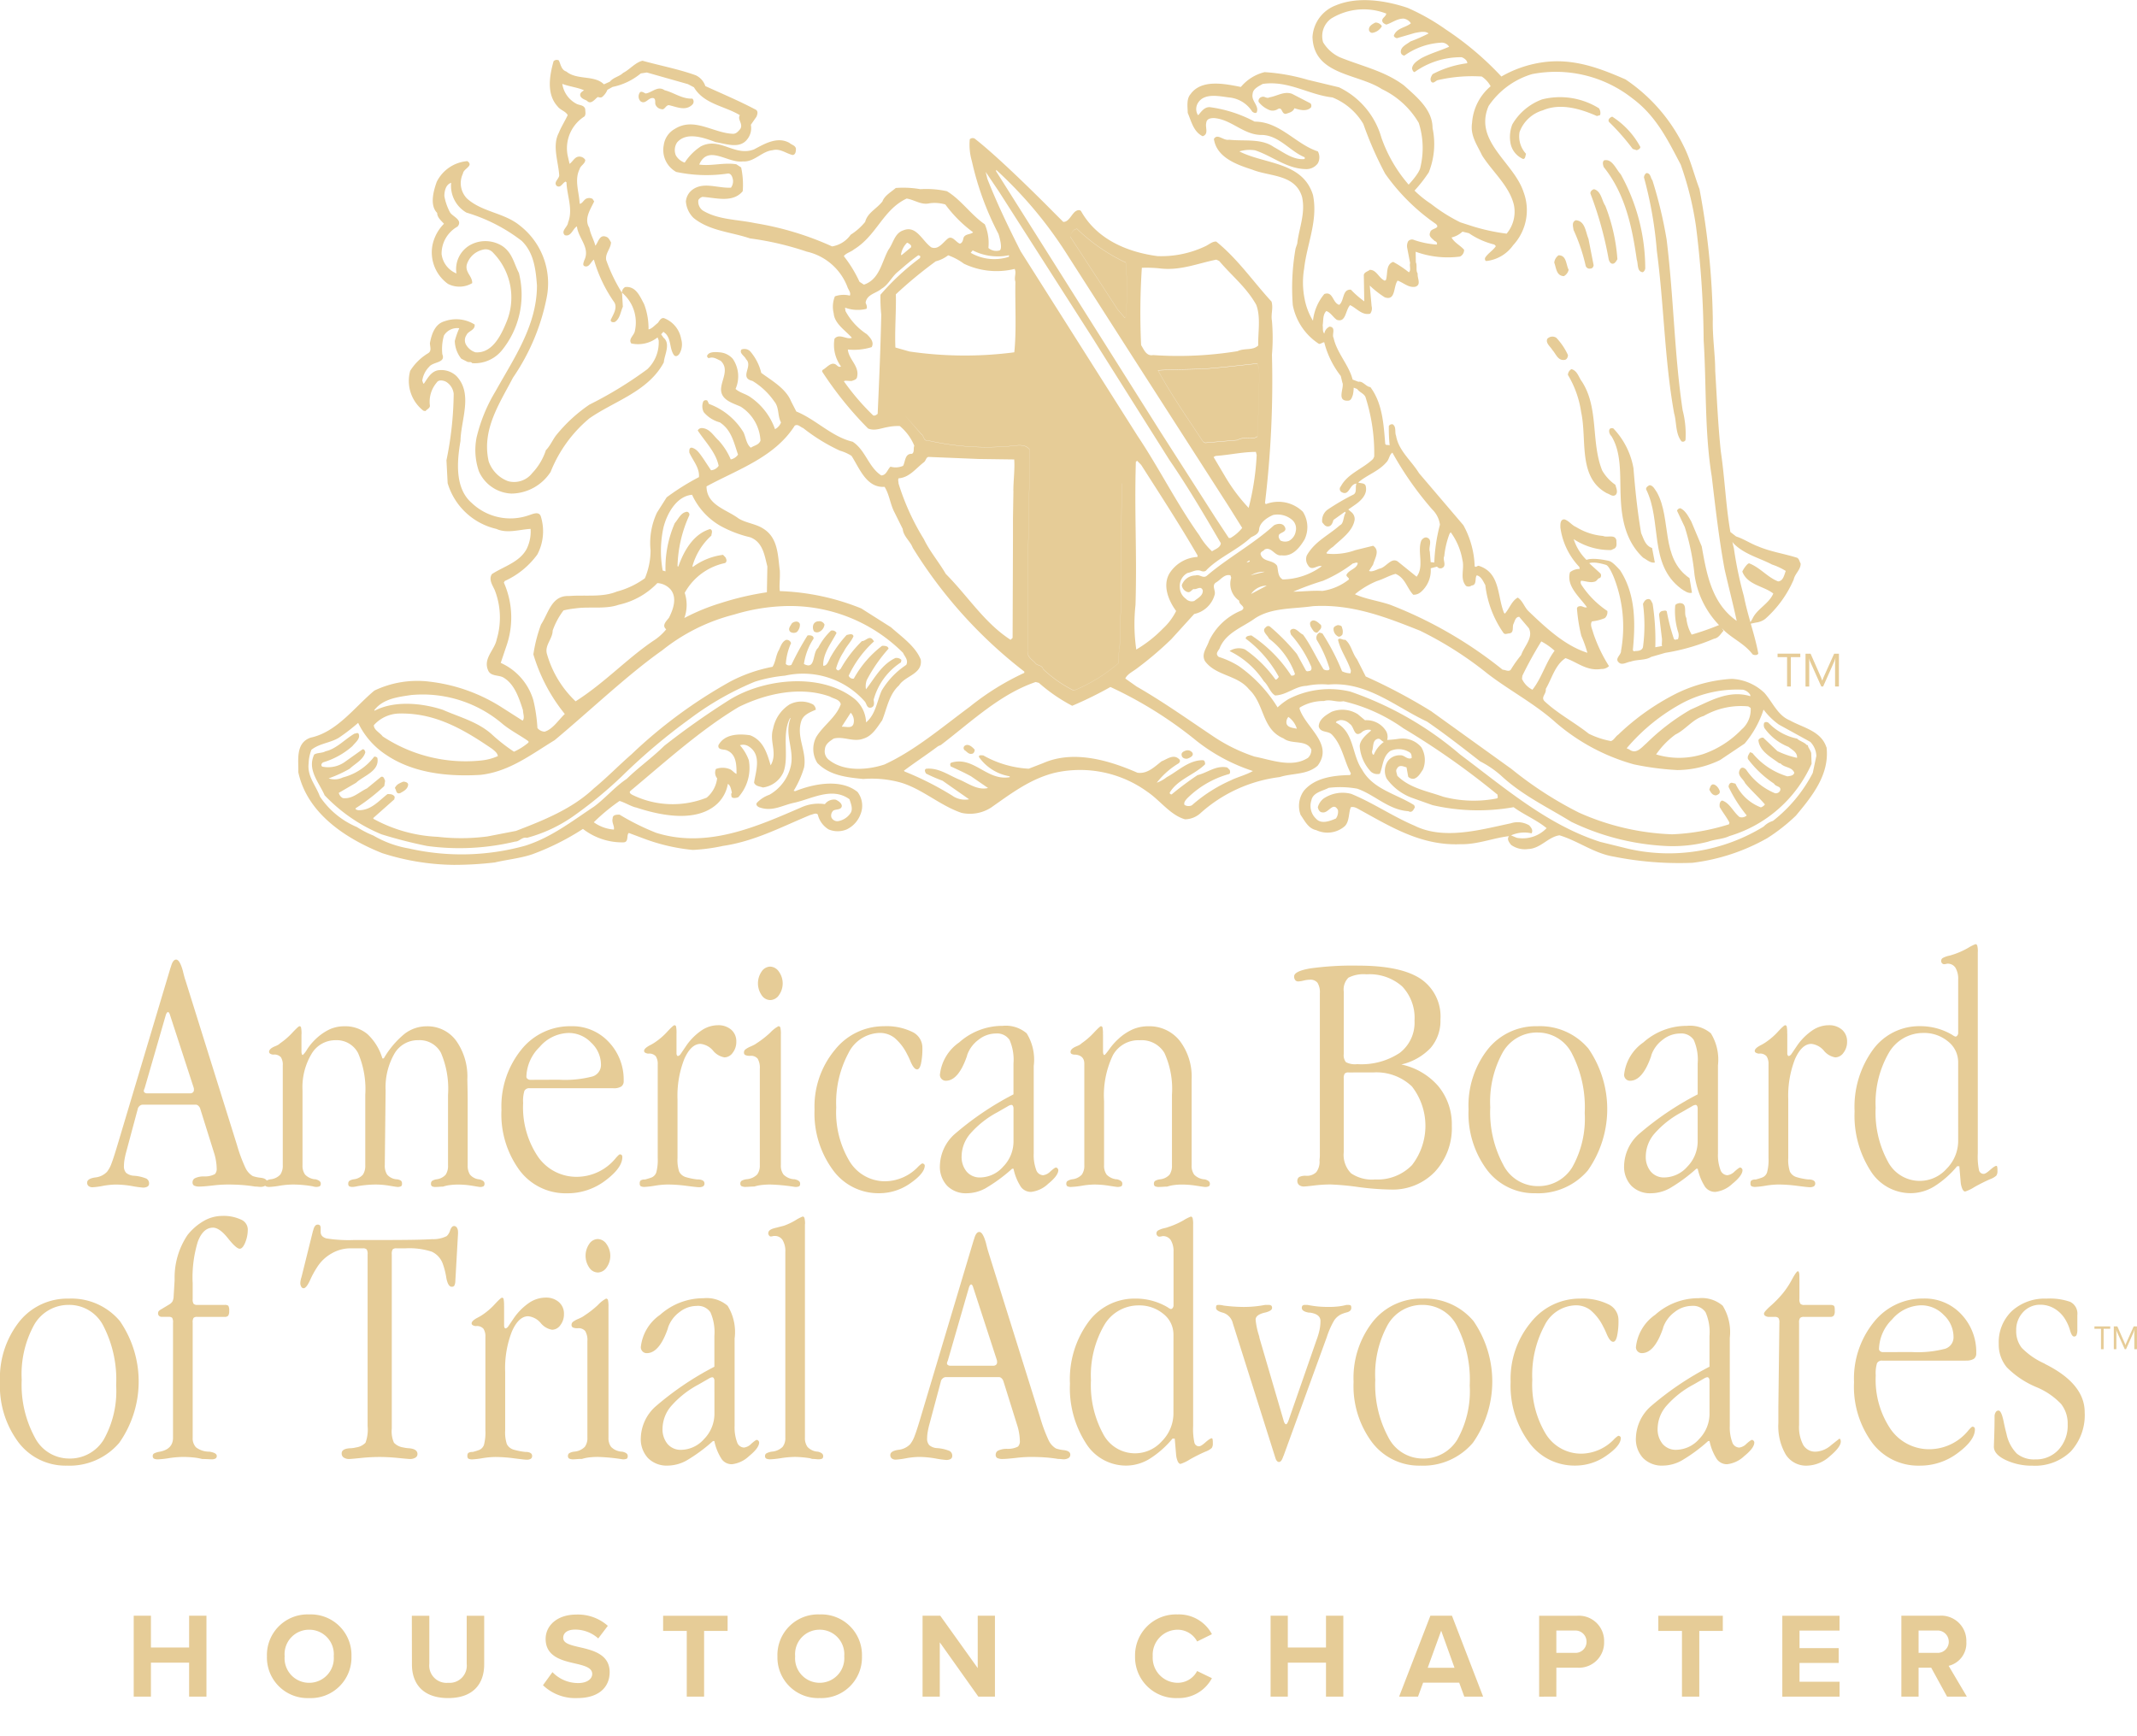 <?xml version="1.0" encoding="UTF-8"?>
<svg xmlns="http://www.w3.org/2000/svg" xmlns:xlink="http://www.w3.org/1999/xlink" id="Group_5" data-name="Group 5" width="195.493" height="158.802" viewBox="0 0 195.493 158.802">
  <defs>
    <clipPath id="clip-path">
      <rect id="Rectangle_11" data-name="Rectangle 11" width="195.493" height="158.802" fill="#e6cc97"></rect>
    </clipPath>
  </defs>
  <g id="Group_2" data-name="Group 2" clip-path="url(#clip-path)">
    <path id="Path_224" data-name="Path 224" d="M18.361,105.21,23.1,120.358a14.025,14.025,0,0,0,.775,2.087,1.744,1.744,0,0,0,.665.742,3.257,3.257,0,0,0,.744.156c.381.053.57.189.57.409a.356.356,0,0,1-.163.314.868.868,0,0,1-.477.109c-.021,0-.084,0-.189-.014a2.677,2.677,0,0,0-.281-.016c-.47-.075-.906-.123-1.309-.148s-.811-.037-1.227-.037a12.441,12.441,0,0,0-1.362.093q-.83.093-1.143.093a1.119,1.119,0,0,1-.532-.087.327.327,0,0,1-.14-.306.415.415,0,0,1,.25-.384,1.873,1.873,0,0,1,.785-.15h.093a1.9,1.9,0,0,0,.916-.211.69.69,0,0,0,.164-.525,4.482,4.482,0,0,0-.063-.672,4.6,4.6,0,0,0-.188-.78l-1.253-4a.571.571,0,0,0-.166-.266.351.351,0,0,0-.241-.11H14.479a.438.438,0,0,0-.3.126.51.51,0,0,0-.172.312l-1.033,3.845a7.2,7.2,0,0,0-.165.734,3.566,3.566,0,0,0-.054.578.876.876,0,0,0,.2.641,1.224,1.224,0,0,0,.72.267,3.579,3.579,0,0,1,1.129.258.488.488,0,0,1,.25.447.321.321,0,0,1-.141.284.812.812,0,0,1-.439.093,9.832,9.832,0,0,1-.978-.138,8.854,8.854,0,0,0-1.478-.139,7.255,7.255,0,0,0-1.189.122,6.8,6.8,0,0,1-.94.125.56.56,0,0,1-.368-.11.381.381,0,0,1-.132-.314q0-.36.728-.471a1.736,1.736,0,0,0,1.087-.515,2.739,2.739,0,0,0,.416-.774q.209-.538.68-2.132l4.71-15.744a1.616,1.616,0,0,0,.064-.189c.114-.385.267-.579.455-.579.217,0,.421.341.611,1.017.083.345.155.617.217.814m-1.377,3.27a.87.87,0,0,0-.094-.227c-.031-.048-.061-.07-.093-.07a.132.132,0,0,0-.109.061.749.749,0,0,0-.094.189l-1.941,6.713a1.413,1.413,0,0,0-.063.164.371.371,0,0,0-.014.087.184.184,0,0,0,.086.156.35.35,0,0,0,.211.063h3.943a.36.36,0,0,0,.251-.087.288.288,0,0,0,.093-.227c0-.063,0-.11-.006-.141s-.015-.062-.025-.094Z" transform="translate(-1.417 -15.594)" fill="#e6cc97"></path>
    <path id="Path_225" data-name="Path 225" d="M31.88,111.328v1.5a.894.894,0,0,0,.031.268c.022.063.051.1.094.1a2.471,2.471,0,0,0,.407-.539,5.185,5.185,0,0,1,.783-.933,4.848,4.848,0,0,1,1.275-.883,3.252,3.252,0,0,1,1.324-.273,3.159,3.159,0,0,1,2.127.719,4.971,4.971,0,0,1,1.363,2.221h.125a8.279,8.279,0,0,1,1.889-2.238,3.3,3.3,0,0,1,2.029-.7,3.245,3.245,0,0,1,2.711,1.327,5.66,5.66,0,0,1,1.017,3.533c.021.876.032,1.542.032,1.99v5.865a1.493,1.493,0,0,0,.211.855,1.276,1.276,0,0,0,.809.429h.032c.325.071.487.2.487.387a.32.32,0,0,1-.079.243.665.665,0,0,1-.377.067c-.011,0-.233-.035-.666-.108a7.84,7.84,0,0,0-1.291-.109,5.726,5.726,0,0,0-.759.048,3.04,3.04,0,0,0-.619.139c-.094,0-.21.005-.349.016s-.238.014-.289.014a.727.727,0,0,1-.381-.062.286.286,0,0,1-.086-.248.3.3,0,0,1,.1-.24.979.979,0,0,1,.4-.147,1.349,1.349,0,0,0,.842-.423,1.454,1.454,0,0,0,.217-.861v-6.445A8.372,8.372,0,0,0,44.643,113a2.206,2.206,0,0,0-2.084-1.16,2.472,2.472,0,0,0-2.164,1.214,6.187,6.187,0,0,0-.816,3.374l-.076,6.85a1.493,1.493,0,0,0,.211.855,1.271,1.271,0,0,0,.818.429.923.923,0,0,1,.43.115.313.313,0,0,1,.116.272A.308.308,0,0,1,41,125.2a.69.69,0,0,1-.376.062c-.031,0-.263-.035-.7-.108a7.646,7.646,0,0,0-1.259-.109,9.99,9.99,0,0,0-1.721.163,2.251,2.251,0,0,1-.329.053.69.69,0,0,1-.376-.062.305.305,0,0,1-.077-.248.3.3,0,0,1,.1-.24,1.028,1.028,0,0,1,.418-.147,1.293,1.293,0,0,0,.827-.429,1.493,1.493,0,0,0,.211-.855v-6.445a8.348,8.348,0,0,0-.65-3.8A2.2,2.2,0,0,0,35,111.841a2.527,2.527,0,0,0-2.193,1.246,5.937,5.937,0,0,0-.83,3.342v6.85a1.376,1.376,0,0,0,.234.855,1.435,1.435,0,0,0,.888.429h.063c.323.082.484.212.484.387a.287.287,0,0,1-.087.248.777.777,0,0,1-.4.062,1.319,1.319,0,0,1-.25-.053,10.721,10.721,0,0,0-1.827-.163,7.911,7.911,0,0,0-1.192.109,7.7,7.7,0,0,1-.881.108.768.768,0,0,1-.4-.062.287.287,0,0,1-.087-.248.277.277,0,0,1,.1-.223,1.141,1.141,0,0,1,.443-.164,1.392,1.392,0,0,0,.879-.429,1.41,1.41,0,0,0,.227-.855v-9.135A1.267,1.267,0,0,0,30,113.4a.8.8,0,0,0-.678-.242h-.062c-.229-.04-.342-.127-.342-.254,0-.178.166-.342.5-.488a2.986,2.986,0,0,0,.29-.13.989.989,0,0,0,.226-.166,6.533,6.533,0,0,0,1.123-.976c.365-.386.578-.583.64-.583a.15.15,0,0,1,.148.125,2.852,2.852,0,0,1,.04.64" transform="translate(-4.303 -16.678)" fill="#e6cc97"></path>
    <path id="Path_226" data-name="Path 226" d="M64.249,116.236H56.615a.491.491,0,0,0-.493.237,3.128,3.128,0,0,0-.117,1.108,8.078,8.078,0,0,0,1.36,4.92,4.277,4.277,0,0,0,3.613,1.838A4.615,4.615,0,0,0,64.5,122.6c.188-.21.3-.314.345-.314a.233.233,0,0,1,.18.063.281.281,0,0,1,.054.188q0,.987-1.557,2.149a5.711,5.711,0,0,1-3.51,1.16,5.258,5.258,0,0,1-4.332-2.1,8.665,8.665,0,0,1-1.658-5.536,8.244,8.244,0,0,1,1.814-5.5,5.7,5.7,0,0,1,4.535-2.148,4.549,4.549,0,0,1,3.471,1.447,4.983,4.983,0,0,1,1.361,3.554.585.585,0,0,1-.219.515,1.277,1.277,0,0,1-.734.158m-4.974-.78a9.9,9.9,0,0,0,3.083-.3,1.1,1.1,0,0,0,.767-1.1,2.755,2.755,0,0,0-.893-1.987,2.837,2.837,0,0,0-2.065-.89,3.591,3.591,0,0,0-2.66,1.289,3.945,3.945,0,0,0-1.206,2.713.245.245,0,0,0,.11.2.367.367,0,0,0,.234.085Z" transform="translate(-8.149 -16.678)" fill="#e6cc97"></path>
    <path id="Path_227" data-name="Path 227" d="M72.283,111.22v1.8a.375.375,0,0,0,.039.181c.025.046.055.07.086.07a.217.217,0,0,0,.11-.04.456.456,0,0,0,.125-.115l.562-.83a5.427,5.427,0,0,1,1.391-1.371,2.694,2.694,0,0,1,1.471-.46,1.778,1.778,0,0,1,1.227.414,1.391,1.391,0,0,1,.46,1.089,1.6,1.6,0,0,1-.329,1.016.943.943,0,0,1-.749.423,1.717,1.717,0,0,1-1.049-.618,1.743,1.743,0,0,0-1.14-.617q-.878,0-1.494,1.392a9.218,9.218,0,0,0-.617,3.694v5.349a3.473,3.473,0,0,0,.149,1.246,1,1,0,0,0,.585.5,5.842,5.842,0,0,0,1.091.222h.126c.343.031.515.152.515.363a.3.3,0,0,1-.124.267.757.757,0,0,1-.391.079c-.115,0-.49-.042-1.132-.125a13.839,13.839,0,0,0-1.709-.122,7.656,7.656,0,0,0-1.179.109,7.95,7.95,0,0,1-.9.108.777.777,0,0,1-.4-.063.3.3,0,0,1-.087-.253.363.363,0,0,1,.071-.26.618.618,0,0,1,.349-.1h.065c.206-.053.382-.106.529-.159a.774.774,0,0,0,.5-.488,4.424,4.424,0,0,0,.132-1.324v-8.553a1.28,1.28,0,0,0-.178-.748.794.794,0,0,0-.678-.244H69.66c-.229-.041-.342-.125-.342-.249,0-.155.177-.324.53-.513a3.943,3.943,0,0,0,.547-.327,6.184,6.184,0,0,0,1.054-.926c.358-.388.574-.58.647-.58a.148.148,0,0,1,.149.123,3.056,3.056,0,0,1,.039.642" transform="translate(-10.397 -16.662)" fill="#e6cc97"></path>
    <path id="Path_228" data-name="Path 228" d="M83.465,110.36v11.95a1.351,1.351,0,0,0,.241.853,1.5,1.5,0,0,0,.944.43h.061c.343.073.515.2.515.39a.339.339,0,0,1-.07.248.793.793,0,0,1-.414.062,17.806,17.806,0,0,0-2.235-.217,6.893,6.893,0,0,0-.813.046,3.614,3.614,0,0,0-.658.138c-.125,0-.264.007-.421.016s-.261.016-.312.016a.912.912,0,0,1-.446-.07.271.271,0,0,1-.1-.24.3.3,0,0,1,.11-.243,1.213,1.213,0,0,1,.469-.147,1.532,1.532,0,0,0,.96-.43,1.346,1.346,0,0,0,.243-.853V113.49a1.623,1.623,0,0,0-.2-.932.8.8,0,0,0-.669-.257,1.037,1.037,0,0,1-.463-.069.26.26,0,0,1-.118-.243.348.348,0,0,1,.118-.263,2.166,2.166,0,0,1,.494-.278c.093-.042.188-.086.282-.132a1.883,1.883,0,0,0,.267-.164,8.991,8.991,0,0,0,1.248-.975,2.834,2.834,0,0,1,.746-.584.174.174,0,0,1,.173.125,2.54,2.54,0,0,1,.047.641m-.98-6.217a1,1,0,0,1,.8.459,1.846,1.846,0,0,1,.006,2.148.988.988,0,0,1-.805.453.961.961,0,0,1-.783-.453,1.909,1.909,0,0,1,0-2.154.961.961,0,0,1,.783-.453" transform="translate(-12.031 -15.71)" fill="#e6cc97"></path>
    <path id="Path_229" data-name="Path 229" d="M94.1,110.563a5.376,5.376,0,0,1,2.588.517,1.587,1.587,0,0,1,.93,1.441,6.65,6.65,0,0,1-.125,1.456c-.084.357-.2.536-.361.536-.187,0-.379-.227-.577-.675a7.357,7.357,0,0,0-.345-.737,4.607,4.607,0,0,0-1.148-1.479,2.172,2.172,0,0,0-1.353-.447,3.277,3.277,0,0,0-2.862,1.86,9.624,9.624,0,0,0-1.11,4.956,8.721,8.721,0,0,0,1.226,4.942,3.792,3.792,0,0,0,3.291,1.814,4.237,4.237,0,0,0,3.02-1.38c.185-.169.3-.251.342-.251a.219.219,0,0,1,.149.064.169.169,0,0,1,.07.123c0,.471-.436,1.01-1.314,1.622a4.915,4.915,0,0,1-2.875.915,5.133,5.133,0,0,1-4.23-2.148,8.75,8.75,0,0,1-1.664-5.513,8.1,8.1,0,0,1,1.853-5.443,5.7,5.7,0,0,1,4.494-2.173" transform="translate(-13.238 -16.678)" fill="#e6cc97"></path>
    <path id="Path_230" data-name="Path 230" d="M109.839,114.155V122.2a3.882,3.882,0,0,0,.22,1.479.7.7,0,0,0,.643.509,1.13,1.13,0,0,0,.667-.352c.266-.234.431-.353.5-.353a.2.2,0,0,1,.148.08.23.23,0,0,1,.071.157c0,.334-.309.75-.922,1.247a2.715,2.715,0,0,1-1.564.746,1.134,1.134,0,0,1-.939-.463,4.863,4.863,0,0,1-.673-1.657h-.125a14.93,14.93,0,0,1-2.435,1.789,3.623,3.623,0,0,1-1.7.455,2.407,2.407,0,0,1-1.808-.68,2.539,2.539,0,0,1-.666-1.855,4.013,4.013,0,0,1,1.3-2.832,27.4,27.4,0,0,1,5.431-3.679V113.97a4.488,4.488,0,0,0-.361-2.161,1.365,1.365,0,0,0-1.267-.586,2.55,2.55,0,0,0-1.56.564,2.962,2.962,0,0,0-1.042,1.387l-.031.127q-.782,2.244-1.922,2.243a.519.519,0,0,1-.392-.162.535.535,0,0,1-.155-.382,4.12,4.12,0,0,1,1.766-2.965,5.947,5.947,0,0,1,3.972-1.513,2.93,2.93,0,0,1,2.2.686,4.578,4.578,0,0,1,.649,2.949m-1.854,3.909a.458.458,0,0,0-.054-.22.158.158,0,0,0-.134-.093.507.507,0,0,0-.141.031.814.814,0,0,0-.189.094l-.955.549a8.787,8.787,0,0,0-2.461,1.934,3.237,3.237,0,0,0-.813,2.072,2.1,2.1,0,0,0,.462,1.427,1.567,1.567,0,0,0,1.246.532,2.848,2.848,0,0,0,2.091-.988,3.3,3.3,0,0,0,.948-2.377Z" transform="translate(-15.274 -16.672)" fill="#e6cc97"></path>
    <path id="Path_231" data-name="Path 231" d="M118.233,111.328v1.5a.894.894,0,0,0,.031.268c.022.063.053.1.094.1s.2-.183.462-.548a5.861,5.861,0,0,1,.821-.925,4.8,4.8,0,0,1,1.331-.883,3.6,3.6,0,0,1,1.392-.273,3.543,3.543,0,0,1,2.887,1.327,5.41,5.41,0,0,1,1.088,3.533v7.856a1.387,1.387,0,0,0,.232.855,1.445,1.445,0,0,0,.89.429h.062c.322.082.485.212.485.387a.284.284,0,0,1-.087.248.77.77,0,0,1-.4.062c-.031,0-.279-.035-.741-.108a8.632,8.632,0,0,0-1.332-.109,5.245,5.245,0,0,0-.727.048,3.325,3.325,0,0,0-.615.139c-.1,0-.217.005-.369.016s-.251.014-.3.014a.927.927,0,0,1-.462-.067.3.3,0,0,1-.086-.243.291.291,0,0,1,.109-.24,1.174,1.174,0,0,1,.467-.147,1.352,1.352,0,0,0,.858-.429,1.459,1.459,0,0,0,.217-.855v-6.445a7.929,7.929,0,0,0-.687-3.825,2.42,2.42,0,0,0-2.254-1.168,2.663,2.663,0,0,0-2.463,1.371,8.508,8.508,0,0,0-.807,4.2v5.865a1.382,1.382,0,0,0,.234.855,1.44,1.44,0,0,0,.888.429h.063c.323.082.484.212.484.387,0,.125-.027.208-.087.248a.774.774,0,0,1-.4.062c-.031,0-.279-.035-.742-.108a8.624,8.624,0,0,0-1.332-.109,7.653,7.653,0,0,0-1.132.109,7.324,7.324,0,0,1-.943.108.77.77,0,0,1-.4-.062.287.287,0,0,1-.087-.248.273.273,0,0,1,.1-.223,1.13,1.13,0,0,1,.442-.164,1.4,1.4,0,0,0,.88-.429,1.422,1.422,0,0,0,.225-.855v-9.291c0-.5-.275-.779-.824-.83h0a.657.657,0,0,1-.342-.063.209.209,0,0,1-.094-.191c0-.178.166-.342.5-.488a2.965,2.965,0,0,0,.289-.13.989.989,0,0,0,.226-.166,6.633,6.633,0,0,0,1.124-.976c.364-.386.577-.583.639-.583a.15.15,0,0,1,.149.125,3.05,3.05,0,0,1,.039.64" transform="translate(-17.329 -16.678)" fill="#e6cc97"></path>
    <path id="Path_232" data-name="Path 232" d="M149.221,113.077a6.144,6.144,0,0,1,3.4,2,5.47,5.47,0,0,1,1.221,3.6,5.859,5.859,0,0,1-1.551,4.218,5.329,5.329,0,0,1-4.04,1.624,24.669,24.669,0,0,1-2.986-.233,24.537,24.537,0,0,0-2.529-.232,12.691,12.691,0,0,0-1.479.093c-.527.063-.839.093-.933.093a.691.691,0,0,1-.447-.132.462.462,0,0,1-.165-.381.391.391,0,0,1,.181-.36,1.273,1.273,0,0,1,.605-.108,1.216,1.216,0,0,0,.943-.329,1.565,1.565,0,0,0,.3-1.063c0-.01,0-.082.016-.218s.014-.275.014-.422V106.571a1.689,1.689,0,0,0-.209-.961.824.824,0,0,0-.71-.287,2.634,2.634,0,0,0-.561.077,2.547,2.547,0,0,1-.5.08.335.335,0,0,1-.274-.125.522.522,0,0,1-.1-.33c0-.326.5-.571,1.493-.74a28.259,28.259,0,0,1,4.371-.251q3.876,0,5.7,1.2a4.154,4.154,0,0,1,1.821,3.738,3.8,3.8,0,0,1-.9,2.593,5.336,5.336,0,0,1-2.681,1.513m-5.266-.957a1.021,1.021,0,0,0,.2.743,1.755,1.755,0,0,0,1.027.182,6.349,6.349,0,0,0,3.894-1.028,3.479,3.479,0,0,0,1.354-2.953,4.161,4.161,0,0,0-1.135-3.136,4.5,4.5,0,0,0-3.251-1.1,3.061,3.061,0,0,0-1.662.309,1.534,1.534,0,0,0-.423,1.292Zm.439,1.686a.436.436,0,0,0-.352.109.763.763,0,0,0-.087.439v6.752a2.412,2.412,0,0,0,.667,1.923,3.411,3.411,0,0,0,2.215.567,4.389,4.389,0,0,0,3.361-1.312,5.871,5.871,0,0,0-.007-7.2,4.708,4.708,0,0,0-3.541-1.279Z" transform="translate(-21.03 -15.693)" fill="#e6cc97"></path>
    <path id="Path_233" data-name="Path 233" d="M164.5,110.562a5.782,5.782,0,0,1,4.675,2.05,9.756,9.756,0,0,1-.054,11.142,5.965,5.965,0,0,1-4.793,2.087,5.4,5.4,0,0,1-4.419-2.119,8.613,8.613,0,0,1-1.7-5.543,8.317,8.317,0,0,1,1.76-5.507,5.626,5.626,0,0,1,4.526-2.11m.058.575a3.605,3.605,0,0,0-3.211,1.805,9.361,9.361,0,0,0-1.149,5.041,10.117,10.117,0,0,0,1.181,5.239,3.529,3.529,0,0,0,3.116,1.968,3.62,3.62,0,0,0,3.211-1.735,9.058,9.058,0,0,0,1.134-4.954,10.712,10.712,0,0,0-1.15-5.4,3.5,3.5,0,0,0-3.133-1.962" transform="translate(-23.865 -16.678)" fill="#e6cc97"></path>
    <path id="Path_234" data-name="Path 234" d="M183.554,114.155V122.2a3.883,3.883,0,0,0,.22,1.479.7.7,0,0,0,.643.509,1.128,1.128,0,0,0,.667-.352c.267-.234.432-.353.494-.353a.2.2,0,0,1,.148.08.228.228,0,0,1,.072.157q0,.5-.924,1.247a2.705,2.705,0,0,1-1.562.746,1.131,1.131,0,0,1-.937-.463,4.91,4.91,0,0,1-.674-1.657h-.125a14.928,14.928,0,0,1-2.435,1.789,3.618,3.618,0,0,1-1.7.455,2.411,2.411,0,0,1-1.808-.68,2.539,2.539,0,0,1-.666-1.855,4.02,4.02,0,0,1,1.3-2.832,27.429,27.429,0,0,1,5.431-3.679V113.97a4.488,4.488,0,0,0-.361-2.161,1.367,1.367,0,0,0-1.269-.586,2.561,2.561,0,0,0-1.56.564,2.98,2.98,0,0,0-1.04,1.387l-.03.127q-.783,2.244-1.923,2.243a.525.525,0,0,1-.393-.162.538.538,0,0,1-.155-.382,4.126,4.126,0,0,1,1.766-2.965,5.947,5.947,0,0,1,3.973-1.513,2.949,2.949,0,0,1,2.2.686,4.6,4.6,0,0,1,.645,2.949m-1.854,3.909a.457.457,0,0,0-.054-.22.158.158,0,0,0-.134-.093.528.528,0,0,0-.143.031.877.877,0,0,0-.187.094l-.954.549a8.78,8.78,0,0,0-2.462,1.934,3.241,3.241,0,0,0-.813,2.072,2.1,2.1,0,0,0,.462,1.427,1.566,1.566,0,0,0,1.246.532,2.854,2.854,0,0,0,2.093-.988,3.307,3.307,0,0,0,.946-2.377Z" transform="translate(-26.394 -16.672)" fill="#e6cc97"></path>
    <path id="Path_235" data-name="Path 235" d="M191.949,111.22v1.8a.348.348,0,0,0,.039.181c.024.046.055.07.084.07a.212.212,0,0,0,.11-.04.484.484,0,0,0,.127-.115l.562-.83a5.4,5.4,0,0,1,1.391-1.371,2.694,2.694,0,0,1,1.47-.46,1.771,1.771,0,0,1,1.226.414,1.394,1.394,0,0,1,.461,1.089,1.6,1.6,0,0,1-.329,1.016.939.939,0,0,1-.75.423,1.714,1.714,0,0,1-1.047-.618,1.745,1.745,0,0,0-1.139-.617q-.878,0-1.5,1.392a9.25,9.25,0,0,0-.616,3.694v5.349a3.454,3.454,0,0,0,.149,1.246.994.994,0,0,0,.583.5,5.892,5.892,0,0,0,1.093.222h.127c.341.031.515.152.515.363a.3.3,0,0,1-.127.267.745.745,0,0,1-.388.079q-.175,0-1.133-.125a13.853,13.853,0,0,0-1.71-.122,7.591,7.591,0,0,0-1.176.109,8.022,8.022,0,0,1-.9.108.773.773,0,0,1-.4-.063.293.293,0,0,1-.089-.253.359.359,0,0,1,.07-.26.635.635,0,0,1,.352-.1h.062a5.479,5.479,0,0,0,.527-.159.767.767,0,0,0,.506-.488,4.39,4.39,0,0,0,.133-1.324v-8.553a1.28,1.28,0,0,0-.178-.748.793.793,0,0,0-.679-.244h-.06c-.228-.041-.343-.125-.343-.249,0-.155.177-.324.531-.513a3.924,3.924,0,0,0,.546-.327,6.153,6.153,0,0,0,1.054-.926c.36-.388.575-.58.649-.58a.148.148,0,0,1,.148.123,2.977,2.977,0,0,1,.04.642" transform="translate(-28.448 -16.662)" fill="#e6cc97"></path>
    <path id="Path_236" data-name="Path 236" d="M211.066,102.429v18.45a6.032,6.032,0,0,0,.116,1.538.431.431,0,0,0,.431.319c.114,0,.31-.122.586-.366s.466-.367.572-.367c.031,0,.052.025.07.076a1.767,1.767,0,0,1,.023.376.7.7,0,0,1-.1.439,1.759,1.759,0,0,1-.571.329q-.687.3-1.423.712a3.667,3.667,0,0,1-.858.414c-.094,0-.179-.074-.251-.22a1.943,1.943,0,0,1-.159-.629l-.125-1.466h-.2a8.741,8.741,0,0,1-2.125,1.868,4.143,4.143,0,0,1-2.126.6,4.327,4.327,0,0,1-3.69-2.078,9.332,9.332,0,0,1-1.44-5.411,8.9,8.9,0,0,1,1.68-5.639,5.238,5.238,0,0,1,4.309-2.15,5.711,5.711,0,0,1,2.953.8.984.984,0,0,0,.283.155.212.212,0,0,0,.171-.1.377.377,0,0,0,.081-.241v-4.876a1.985,1.985,0,0,0-.248-1.08.831.831,0,0,0-.735-.376h-.034a.968.968,0,0,1-.294.048.275.275,0,0,1-.178-.1.3.3,0,0,1-.07-.194.316.316,0,0,1,.148-.274,2.153,2.153,0,0,1,.585-.209,2.426,2.426,0,0,0,.25-.07l.267-.087a7.465,7.465,0,0,0,1.21-.553,3.991,3.991,0,0,1,.68-.346c.081,0,.138.049.169.149a2.2,2.2,0,0,1,.048.561m-1.8,10.1a2.4,2.4,0,0,0-.931-1.913,3.41,3.41,0,0,0-2.258-.773,3.621,3.621,0,0,0-3.172,1.851,9.174,9.174,0,0,0-1.187,4.995,9.361,9.361,0,0,0,1.1,4.884,3.282,3.282,0,0,0,5.384.7,3.62,3.62,0,0,0,1.065-2.6Z" transform="translate(-30.138 -15.344)" fill="#e6cc97"></path>
    <path id="Path_237" data-name="Path 237" d="M6.289,139.909a5.777,5.777,0,0,1,4.674,2.05,9.745,9.745,0,0,1-.055,11.143,5.969,5.969,0,0,1-4.792,2.087,5.4,5.4,0,0,1-4.418-2.12A8.6,8.6,0,0,1,0,147.527a8.314,8.314,0,0,1,1.761-5.507,5.623,5.623,0,0,1,4.528-2.111m.056.576a3.613,3.613,0,0,0-3.212,1.805,9.382,9.382,0,0,0-1.147,5.041,10.112,10.112,0,0,0,1.179,5.238,3.533,3.533,0,0,0,3.117,1.97A3.614,3.614,0,0,0,9.493,152.8a9.05,9.05,0,0,0,1.133-4.955,10.732,10.732,0,0,0-1.148-5.4,3.5,3.5,0,0,0-3.133-1.962" transform="translate(0 -21.105)" fill="#e6cc97"></path>
    <path id="Path_238" data-name="Path 238" d="M20.109,137.089v1.5a.742.742,0,0,0,.086.453.449.449,0,0,0,.337.1h2.506a.487.487,0,0,1,.33.076.809.809,0,0,1,.079.47.765.765,0,0,1-.087.438.4.4,0,0,1-.323.109H20.532a.489.489,0,0,0-.337.087.714.714,0,0,0-.086.445v10.517a1.2,1.2,0,0,0,.3.883,1.969,1.969,0,0,0,1.165.4h.065c.447.072.673.2.673.391a.269.269,0,0,1-.11.232.728.728,0,0,1-.391.076c-.073,0-.2-.007-.392-.016s-.338-.014-.453-.014a5.019,5.019,0,0,0-.791-.138,8.962,8.962,0,0,0-.964-.048,8.866,8.866,0,0,0-1.262.108,8.554,8.554,0,0,1-.963.11.864.864,0,0,1-.431-.068.273.273,0,0,1-.1-.24.253.253,0,0,1,.126-.233,1.738,1.738,0,0,1,.518-.157c.806-.155,1.211-.583,1.211-1.282V140.766a.768.768,0,0,0-.079-.445.45.45,0,0,0-.328-.087H17.3a.372.372,0,0,1-.264-.086.316.316,0,0,1-.094-.244.324.324,0,0,1,.053-.186,1,1,0,0,1,.274-.2l.671-.405a.887.887,0,0,0,.32-.29,1.138,1.138,0,0,0,.1-.352l.094-1.566v-.235a6.977,6.977,0,0,1,1.174-3.911,5.239,5.239,0,0,1,1.511-1.309A3.4,3.4,0,0,1,22.8,131a3.757,3.757,0,0,1,1.714.329.994.994,0,0,1,.635.892,3.135,3.135,0,0,1-.237,1.22c-.155.374-.324.561-.5.561q-.316,0-1.082-.964t-1.364-.964q-.906,0-1.387,1.279a11.207,11.207,0,0,0-.476,3.735" transform="translate(-2.482 -19.761)" fill="#e6cc97"></path>
    <path id="Path_239" data-name="Path 239" d="M46.784,132.71l-.25,4.411a.933.933,0,0,1-.1.415.286.286,0,0,1-.228.087c-.221,0-.381-.256-.487-.765a6.908,6.908,0,0,0-.312-1.281,1.935,1.935,0,0,0-1.026-1.163,6.63,6.63,0,0,0-2.407-.307h-.83a.451.451,0,0,0-.344.1.814.814,0,0,0-.079.456v15.934a2.56,2.56,0,0,0,.2,1.295,1.466,1.466,0,0,0,.842.43,3.2,3.2,0,0,0,.545.076c.509.045.763.219.763.531a.376.376,0,0,1-.186.326.926.926,0,0,1-.515.125c-.083,0-.436-.031-1.054-.093s-1.2-.093-1.726-.093a16.782,16.782,0,0,0-1.694.093q-.915.093-1.056.093a.882.882,0,0,1-.515-.133.436.436,0,0,1-.188-.38q0-.42.735-.469a2.415,2.415,0,0,0,.577-.076,1.474,1.474,0,0,0,.867-.43,3.445,3.445,0,0,0,.194-1.529v-15.7a.763.763,0,0,0-.086-.456.456.456,0,0,0-.335-.1H36.906a3.42,3.42,0,0,0-1.664.454,3.719,3.719,0,0,0-1.334,1.247,8.26,8.26,0,0,0-.656,1.2c-.23.5-.429.751-.6.751a.247.247,0,0,1-.211-.139.658.658,0,0,1-.087-.346,2.008,2.008,0,0,1,.11-.543,1.277,1.277,0,0,1,.031-.127l1.016-4.09a.3.3,0,0,0,.032-.093c.083-.321.215-.483.392-.483a.27.27,0,0,1,.218.076.448.448,0,0,1,.062.268v.329c0,.291.176.487.525.588a12.816,12.816,0,0,0,2.526.147h2.536q3.442,0,4.592-.077a2.776,2.776,0,0,0,1.353-.281,1.218,1.218,0,0,0,.313-.528q.14-.394.359-.394a.31.31,0,0,1,.259.148.71.71,0,0,1,.1.4Z" transform="translate(-4.881 -19.903)" fill="#e6cc97"></path>
    <path id="Path_240" data-name="Path 240" d="M53.712,140.568v1.8a.38.38,0,0,0,.039.179c.025.045.055.07.086.07a.222.222,0,0,0,.11-.042.447.447,0,0,0,.125-.114l.562-.83a5.473,5.473,0,0,1,1.391-1.371A2.717,2.717,0,0,1,57.5,139.8a1.766,1.766,0,0,1,1.227.415,1.386,1.386,0,0,1,.46,1.087,1.608,1.608,0,0,1-.329,1.017.942.942,0,0,1-.749.422,1.7,1.7,0,0,1-1.049-.617,1.739,1.739,0,0,0-1.14-.619q-.878,0-1.494,1.392a9.247,9.247,0,0,0-.617,3.7v5.349a3.474,3.474,0,0,0,.149,1.246,1.014,1.014,0,0,0,.585.505,6.067,6.067,0,0,0,1.091.22h.126c.343.03.515.15.515.363a.3.3,0,0,1-.124.268.746.746,0,0,1-.391.081c-.115,0-.49-.042-1.132-.125a13.539,13.539,0,0,0-1.708-.124,7.639,7.639,0,0,0-1.179.108,7.9,7.9,0,0,1-.9.11.783.783,0,0,1-.4-.064.3.3,0,0,1-.087-.254.36.36,0,0,1,.071-.259.615.615,0,0,1,.349-.1h.065c.206-.053.382-.106.529-.16a.78.78,0,0,0,.5-.487,4.428,4.428,0,0,0,.132-1.324v-8.553a1.267,1.267,0,0,0-.178-.746.794.794,0,0,0-.678-.247h-.062c-.229-.039-.342-.125-.342-.247,0-.155.177-.326.53-.513a3.971,3.971,0,0,0,.547-.329,6.168,6.168,0,0,0,1.054-.925c.358-.386.574-.582.647-.582a.15.15,0,0,1,.149.127,3.026,3.026,0,0,1,.039.64" transform="translate(-7.596 -21.088)" fill="#e6cc97"></path>
    <path id="Path_241" data-name="Path 241" d="M64.894,139.708v11.95a1.338,1.338,0,0,0,.241.851,1.5,1.5,0,0,0,.944.431h.06c.344.074.515.2.515.391a.331.331,0,0,1-.07.246.786.786,0,0,1-.414.064,17.373,17.373,0,0,0-2.235-.217,6.709,6.709,0,0,0-.813.046,3.847,3.847,0,0,0-.658.138c-.125,0-.266,0-.421.014s-.261.019-.312.019a.909.909,0,0,1-.446-.07.274.274,0,0,1-.1-.239.3.3,0,0,1,.11-.244,1.189,1.189,0,0,1,.467-.148,1.523,1.523,0,0,0,.96-.431,1.323,1.323,0,0,0,.243-.851v-8.819a1.629,1.629,0,0,0-.2-.932.792.792,0,0,0-.669-.257,1.035,1.035,0,0,1-.465-.07.26.26,0,0,1-.116-.24.345.345,0,0,1,.116-.263,2.081,2.081,0,0,1,.5-.28c.093-.042.188-.087.282-.132a1.752,1.752,0,0,0,.267-.166,8.856,8.856,0,0,0,1.247-.973,2.825,2.825,0,0,1,.746-.585.174.174,0,0,1,.173.125,2.634,2.634,0,0,1,.047.642m-.98-6.217a.994.994,0,0,1,.8.46,1.845,1.845,0,0,1,.006,2.147.993.993,0,0,1-.805.453.963.963,0,0,1-.783-.453,1.912,1.912,0,0,1,0-2.156.961.961,0,0,1,.783-.451" transform="translate(-9.23 -20.137)" fill="#e6cc97"></path>
    <path id="Path_242" data-name="Path 242" d="M77.615,143.5v8.042a3.876,3.876,0,0,0,.22,1.478.7.7,0,0,0,.643.509,1.123,1.123,0,0,0,.667-.352c.266-.233.432-.35.494-.35a.193.193,0,0,1,.149.077.23.23,0,0,1,.071.157c0,.335-.309.749-.922,1.248a2.723,2.723,0,0,1-1.565.744,1.13,1.13,0,0,1-.937-.463,4.828,4.828,0,0,1-.674-1.657h-.127a14.791,14.791,0,0,1-2.434,1.791,3.641,3.641,0,0,1-1.7.455A2.412,2.412,0,0,1,69.7,154.5a2.539,2.539,0,0,1-.666-1.855,4.018,4.018,0,0,1,1.3-2.832,27.492,27.492,0,0,1,5.431-3.679v-2.818a4.491,4.491,0,0,0-.361-2.161,1.368,1.368,0,0,0-1.269-.584,2.557,2.557,0,0,0-1.558.561,2.971,2.971,0,0,0-1.042,1.388l-.031.127q-.782,2.244-1.922,2.245a.52.52,0,0,1-.392-.162.545.545,0,0,1-.155-.384,4.115,4.115,0,0,1,1.766-2.964,5.942,5.942,0,0,1,3.973-1.516,2.926,2.926,0,0,1,2.2.689,4.563,4.563,0,0,1,.648,2.947m-1.854,3.908a.434.434,0,0,0-.055-.22.159.159,0,0,0-.132-.093.461.461,0,0,0-.141.032.878.878,0,0,0-.189.093l-.955.549a8.8,8.8,0,0,0-2.461,1.934,3.246,3.246,0,0,0-.813,2.074,2.1,2.1,0,0,0,.462,1.426,1.569,1.569,0,0,0,1.246.532,2.853,2.853,0,0,0,2.091-.988,3.3,3.3,0,0,0,.948-2.378Z" transform="translate(-10.413 -21.098)" fill="#e6cc97"></path>
    <path id="Path_243" data-name="Path 243" d="M86.067,131.772v19.519a1.372,1.372,0,0,0,.235.852,1.394,1.394,0,0,0,.888.431h.062c.322.085.483.212.483.392a.285.285,0,0,1-.085.245.807.807,0,0,1-.4.063c-.041,0-.115-.007-.219-.017a2.536,2.536,0,0,0-.264-.015.794.794,0,0,1-.221-.06,9.573,9.573,0,0,0-1.377-.125,8.809,8.809,0,0,0-1.258.108,8.62,8.62,0,0,1-.964.11.862.862,0,0,1-.43-.07.268.268,0,0,1-.1-.239.272.272,0,0,1,.116-.228,1.539,1.539,0,0,1,.5-.164,1.6,1.6,0,0,0,.989-.431,1.3,1.3,0,0,0,.252-.852V134.3a1.953,1.953,0,0,0-.25-1.081.825.825,0,0,0-.734-.375h-.06a.9.9,0,0,0-.126.022.619.619,0,0,1-.172.025.191.191,0,0,1-.146-.093.322.322,0,0,1-.073-.2c0-.2.152-.34.454-.435.093-.03.188-.055.282-.076s.181-.047.3-.079c.135-.031.276-.067.422-.11a5.916,5.916,0,0,0,1.022-.486,4,4,0,0,1,.663-.345c.085,0,.14.049.172.15a2.113,2.113,0,0,1,.047.555" transform="translate(-12.432 -19.771)" fill="#e6cc97"></path>
    <path id="Path_244" data-name="Path 244" d="M104.882,134.558l4.742,15.146a14.123,14.123,0,0,0,.775,2.086,1.742,1.742,0,0,0,.665.743,3.257,3.257,0,0,0,.744.156c.381.054.571.189.571.411a.353.353,0,0,1-.165.313.872.872,0,0,1-.478.111c-.019,0-.083-.007-.188-.016a2.4,2.4,0,0,0-.28-.014,13.127,13.127,0,0,0-1.309-.149c-.4-.025-.811-.036-1.227-.036a12.238,12.238,0,0,0-1.362.093c-.552.06-.935.093-1.143.093a1.124,1.124,0,0,1-.532-.087.329.329,0,0,1-.14-.306.417.417,0,0,1,.25-.385,1.861,1.861,0,0,1,.785-.149h.093a1.924,1.924,0,0,0,.916-.211.689.689,0,0,0,.164-.524,4.482,4.482,0,0,0-.063-.673,4.724,4.724,0,0,0-.188-.78l-1.252-4a.592.592,0,0,0-.165-.265.355.355,0,0,0-.242-.11H101a.437.437,0,0,0-.3.127.505.505,0,0,0-.172.312L99.5,150.284a7.233,7.233,0,0,0-.165.736,3.512,3.512,0,0,0-.054.577.871.871,0,0,0,.2.639,1.223,1.223,0,0,0,.72.267,3.58,3.58,0,0,1,1.129.258.487.487,0,0,1,.25.448.325.325,0,0,1-.139.284.814.814,0,0,1-.439.091,9.231,9.231,0,0,1-.98-.138,8.92,8.92,0,0,0-1.477-.138,7.173,7.173,0,0,0-1.191.123,6.786,6.786,0,0,1-.94.125.575.575,0,0,1-.368-.11.388.388,0,0,1-.132-.315c0-.24.243-.4.728-.471a1.759,1.759,0,0,0,1.089-.515,2.814,2.814,0,0,0,.414-.774q.211-.54.68-2.134l4.71-15.744a1.514,1.514,0,0,0,.064-.188c.114-.384.267-.578.455-.578q.326,0,.611,1.017c.083.346.155.617.218.815m-1.378,3.268a.9.9,0,0,0-.094-.227c-.031-.046-.061-.07-.093-.07a.13.13,0,0,0-.109.063.735.735,0,0,0-.094.189l-1.939,6.712a1.252,1.252,0,0,0-.065.165.386.386,0,0,0-.014.086.187.187,0,0,0,.086.157.355.355,0,0,0,.211.062h3.943a.367.367,0,0,0,.251-.085.3.3,0,0,0,.093-.228,1.367,1.367,0,0,0-.006-.141c-.007-.032-.015-.064-.025-.094Z" transform="translate(-14.468 -20.021)" fill="#e6cc97"></path>
    <path id="Path_245" data-name="Path 245" d="M126.536,131.776v18.45a5.9,5.9,0,0,0,.118,1.538.431.431,0,0,0,.43.321c.114,0,.31-.122.586-.367s.467-.366.572-.366c.031,0,.053.024.07.077a1.718,1.718,0,0,1,.023.374.7.7,0,0,1-.1.44,1.759,1.759,0,0,1-.57.329,14.945,14.945,0,0,0-1.424.712,3.634,3.634,0,0,1-.858.412c-.094,0-.179-.074-.251-.218a1.934,1.934,0,0,1-.155-.63l-.125-1.466h-.205a8.743,8.743,0,0,1-2.125,1.87,4.146,4.146,0,0,1-2.126.6,4.324,4.324,0,0,1-3.69-2.079,9.328,9.328,0,0,1-1.44-5.411,8.884,8.884,0,0,1,1.681-5.637,5.231,5.231,0,0,1,4.308-2.153,5.727,5.727,0,0,1,2.956.8.994.994,0,0,0,.28.157.219.219,0,0,0,.172-.1.383.383,0,0,0,.079-.241v-4.872a1.984,1.984,0,0,0-.248-1.084.829.829,0,0,0-.734-.374h-.031a.97.97,0,0,1-.3.047.25.25,0,0,1-.178-.1.285.285,0,0,1-.071-.192.309.309,0,0,1,.148-.273,2.146,2.146,0,0,1,.586-.212,2.354,2.354,0,0,0,.25-.067c.115-.041.2-.07.265-.09a7.374,7.374,0,0,0,1.211-.552,4.044,4.044,0,0,1,.679-.347c.083,0,.139.051.171.15a2.238,2.238,0,0,1,.046.56m-1.8,10.1a2.4,2.4,0,0,0-.929-1.913,3.43,3.43,0,0,0-2.26-.773,3.624,3.624,0,0,0-3.172,1.851,9.179,9.179,0,0,0-1.187,4.995,9.327,9.327,0,0,0,1.1,4.884,3.28,3.28,0,0,0,5.381.7,3.614,3.614,0,0,0,1.065-2.6Z" transform="translate(-17.387 -19.771)" fill="#e6cc97"></path>
    <path id="Path_246" data-name="Path 246" d="M134.981,143.623l2.24,7.659a.652.652,0,0,0,.092.165.139.139,0,0,0,.1.057q.046,0,.094-.074a1.3,1.3,0,0,0,.109-.21l2.584-7.426a6.335,6.335,0,0,0,.273-.916,3.971,3.971,0,0,0,.086-.819c0-.419-.318-.673-.955-.766h-.109c-.427-.074-.642-.217-.642-.425a.3.3,0,0,1,.063-.217.391.391,0,0,1,.266-.063h.189q.455.09.923.139c.314.031.647.046,1,.046a7.847,7.847,0,0,0,.893-.046,5.526,5.526,0,0,0,.751-.139h.125c.146,0,.235.017.266.054a.368.368,0,0,1,.048.227c0,.188-.126.32-.376.392a3.618,3.618,0,0,0-.486.157,1.611,1.611,0,0,0-.721.617,7.679,7.679,0,0,0-.656,1.493l-3.945,10.835-.032.063c-.115.356-.245.532-.391.532s-.273-.136-.345-.407a.414.414,0,0,1-.031-.094l-3.851-12.18a1.33,1.33,0,0,0-.9-.976c-.423-.11-.635-.255-.635-.432a.405.405,0,0,1,.042-.234c.025-.031.085-.046.178-.046h.125a2.528,2.528,0,0,1,.362.06,14.792,14.792,0,0,0,1.815.125,10.451,10.451,0,0,0,1.956-.185h.3a.429.429,0,0,1,.273.063.278.278,0,0,1,.071.217c0,.159-.178.288-.534.392a.543.543,0,0,0-.109.032h-.031c-.551.134-.83.347-.83.639a6.8,6.8,0,0,0,.329,1.533,1.025,1.025,0,0,0,.031.159" transform="translate(-19.762 -21.207)" fill="#e6cc97"></path>
    <path id="Path_247" data-name="Path 247" d="M152.114,139.909a5.78,5.78,0,0,1,4.676,2.05,9.751,9.751,0,0,1-.054,11.143,5.969,5.969,0,0,1-4.793,2.087,5.4,5.4,0,0,1-4.419-2.12,8.6,8.6,0,0,1-1.7-5.542,8.323,8.323,0,0,1,1.76-5.507,5.625,5.625,0,0,1,4.526-2.111m.058.576a3.609,3.609,0,0,0-3.211,1.805,9.381,9.381,0,0,0-1.148,5.041,10.129,10.129,0,0,0,1.179,5.238,3.534,3.534,0,0,0,3.117,1.97,3.617,3.617,0,0,0,3.211-1.737,9.058,9.058,0,0,0,1.132-4.955,10.733,10.733,0,0,0-1.148-5.4,3.5,3.5,0,0,0-3.133-1.962" transform="translate(-21.998 -21.105)" fill="#e6cc97"></path>
    <path id="Path_248" data-name="Path 248" d="M169.089,139.909a5.369,5.369,0,0,1,2.587.517,1.585,1.585,0,0,1,.931,1.441,6.58,6.58,0,0,1-.126,1.456c-.083.359-.2.536-.36.536-.188,0-.379-.225-.577-.675a7.439,7.439,0,0,0-.343-.735,4.609,4.609,0,0,0-1.15-1.481,2.175,2.175,0,0,0-1.353-.447,3.277,3.277,0,0,0-2.862,1.861,9.622,9.622,0,0,0-1.112,4.957,8.724,8.724,0,0,0,1.228,4.941,3.8,3.8,0,0,0,3.293,1.814,4.229,4.229,0,0,0,3.017-1.382c.187-.166.3-.25.344-.25a.22.22,0,0,1,.15.062.17.17,0,0,1,.067.126c0,.47-.435,1.01-1.313,1.62a4.923,4.923,0,0,1-2.875.915,5.129,5.129,0,0,1-4.23-2.149,8.743,8.743,0,0,1-1.664-5.511,8.091,8.091,0,0,1,1.853-5.443,5.7,5.7,0,0,1,4.494-2.175" transform="translate(-24.549 -21.105)" fill="#e6cc97"></path>
    <path id="Path_249" data-name="Path 249" d="M184.826,143.5v8.042a3.929,3.929,0,0,0,.219,1.478.7.7,0,0,0,.647.509,1.119,1.119,0,0,0,.664-.352q.4-.35.494-.35a.193.193,0,0,1,.149.077.23.23,0,0,1,.071.157c0,.335-.307.749-.922,1.248a2.72,2.72,0,0,1-1.565.744,1.131,1.131,0,0,1-.938-.463,4.831,4.831,0,0,1-.673-1.657h-.125a14.859,14.859,0,0,1-2.436,1.791,3.641,3.641,0,0,1-1.7.455,2.411,2.411,0,0,1-1.808-.682,2.531,2.531,0,0,1-.665-1.855,4.02,4.02,0,0,1,1.3-2.832,27.643,27.643,0,0,1,5.432-3.679v-2.818a4.5,4.5,0,0,0-.36-2.161,1.368,1.368,0,0,0-1.269-.584,2.556,2.556,0,0,0-1.558.561,2.976,2.976,0,0,0-1.042,1.388l-.031.127q-.782,2.244-1.924,2.245a.522.522,0,0,1-.391-.162.545.545,0,0,1-.155-.384,4.121,4.121,0,0,1,1.766-2.964,5.939,5.939,0,0,1,3.972-1.516,2.931,2.931,0,0,1,2.2.689,4.58,4.58,0,0,1,.647,2.947m-1.854,3.908a.443.443,0,0,0-.055-.22.159.159,0,0,0-.132-.093.456.456,0,0,0-.141.032.8.8,0,0,0-.187.093l-.957.549a8.729,8.729,0,0,0-2.459,1.934,3.239,3.239,0,0,0-.815,2.074,2.1,2.1,0,0,0,.461,1.426,1.572,1.572,0,0,0,1.246.532,2.853,2.853,0,0,0,2.092-.988,3.307,3.307,0,0,0,.948-2.378Z" transform="translate(-26.585 -21.098)" fill="#e6cc97"></path>
    <path id="Path_250" data-name="Path 250" d="M193.279,137.868V139.5a.709.709,0,0,0,.093.443.482.482,0,0,0,.358.1h2.36a.557.557,0,0,1,.335.07c.056.048.086.164.086.352v.125a.712.712,0,0,1-.094.437.419.419,0,0,1-.327.109H193.7a.49.49,0,0,0-.36.1.684.684,0,0,0-.093.43v9.359a3.51,3.51,0,0,0,.381,1.83,1.272,1.272,0,0,0,1.151.611,2.3,2.3,0,0,0,1.4-.594c.5-.395.749-.594.759-.594.031,0,.059.024.087.078a.455.455,0,0,1,.037.188q0,.5-1.016,1.352a3.213,3.213,0,0,1-2.068.849,2.2,2.2,0,0,1-1.946-1.009,5.165,5.165,0,0,1-.679-2.9v-1.5l.092-7.669a.719.719,0,0,0-.086-.43.46.46,0,0,0-.352-.1h-.485a.63.63,0,0,1-.354-.086.244.244,0,0,1-.132-.211c0-.116.209-.358.632-.733a10.22,10.22,0,0,0,1.07-1.1,7.864,7.864,0,0,0,.862-1.3c.271-.5.453-.749.546-.749.035,0,.062.042.089.118a.853.853,0,0,1,.038.274Z" transform="translate(-28.667 -20.66)" fill="#e6cc97"></path>
    <path id="Path_251" data-name="Path 251" d="M209.968,145.584h-7.636a.494.494,0,0,0-.493.235,3.126,3.126,0,0,0-.116,1.11,8.086,8.086,0,0,0,1.359,4.92,4.28,4.28,0,0,0,3.612,1.838,4.616,4.616,0,0,0,3.521-1.743c.187-.211.3-.316.344-.316a.235.235,0,0,1,.181.063.287.287,0,0,1,.054.189c0,.657-.521,1.377-1.559,2.148a5.7,5.7,0,0,1-3.509,1.162,5.26,5.26,0,0,1-4.332-2.1,8.661,8.661,0,0,1-1.657-5.536,8.214,8.214,0,0,1,1.814-5.5,5.687,5.687,0,0,1,4.534-2.152,4.556,4.556,0,0,1,3.471,1.447,4.991,4.991,0,0,1,1.361,3.555.592.592,0,0,1-.219.515,1.3,1.3,0,0,1-.733.157m-4.976-.78a9.968,9.968,0,0,0,3.085-.3,1.1,1.1,0,0,0,.765-1.1,2.758,2.758,0,0,0-.89-1.986,2.853,2.853,0,0,0-2.068-.89,3.59,3.59,0,0,0-2.66,1.29,3.94,3.94,0,0,0-1.2,2.711.257.257,0,0,0,.109.2.385.385,0,0,0,.236.083Z" transform="translate(-30.13 -21.105)" fill="#e6cc97"></path>
    <path id="Path_252" data-name="Path 252" d="M219.633,139.909a5.613,5.613,0,0,1,2.161.3,1.2,1.2,0,0,1,.643,1.211v1.317a1.223,1.223,0,0,1-.071.494.23.23,0,0,1-.225.148c-.138,0-.256-.177-.363-.538a4.013,4.013,0,0,0-.408-.964,2.868,2.868,0,0,0-1-1.039,2.487,2.487,0,0,0-1.3-.369,2.1,2.1,0,0,0-1.591.672,2.366,2.366,0,0,0-.634,1.686,2.452,2.452,0,0,0,.508,1.588,6.747,6.747,0,0,0,2.063,1.428l.093.06q3.6,1.8,3.6,4.4a4.929,4.929,0,0,1-1.273,3.59,4.69,4.69,0,0,1-3.514,1.3,5.573,5.573,0,0,1-2.433-.516c-.723-.342-1.087-.752-1.087-1.22,0-.022.011-.34.032-.957s.031-1.215.031-1.8a.708.708,0,0,1,.1-.391.3.3,0,0,1,.261-.16c.174,0,.331.338.468,1.005q.138.674.263,1.128a3.573,3.573,0,0,0,.953,1.813,2.491,2.491,0,0,0,1.673.524,2.789,2.789,0,0,0,2.141-.892,3.261,3.261,0,0,0,.829-2.316,2.883,2.883,0,0,0-.6-1.861,6.546,6.546,0,0,0-2.243-1.536,8.336,8.336,0,0,1-2.717-1.81,3.234,3.234,0,0,1-.745-2.159,3.937,3.937,0,0,1,1.2-3,4.455,4.455,0,0,1,3.189-1.133" transform="translate(-32.402 -21.105)" fill="#e6cc97"></path>
    <path id="Path_253" data-name="Path 253" d="M227.076,143.12h-.6v1.866h-.24V143.12h-.6V142.9h1.446Z" transform="translate(-34.036 -21.556)" fill="#e6cc97"></path>
    <path id="Path_254" data-name="Path 254" d="M229.844,144.986H229.6v-1.4c0-.109.008-.243.023-.407h-.007a1.4,1.4,0,0,1-.065.209l-.71,1.6h-.118l-.713-1.592a1.182,1.182,0,0,1-.064-.216h0c.009.088.011.22.011.414v1.394h-.235V142.9h.323l.64,1.454a1.671,1.671,0,0,1,.093.25h.012c.038-.111.074-.194.1-.252l.652-1.451h.3Z" transform="translate(-34.351 -21.556)" fill="#e6cc97"></path>
    <g id="Group_12" data-name="Group 12" transform="translate(27.269 0)">
      <path id="Path_255" data-name="Path 255" d="M171.927,68.375c-.483-1.517-2.174-1.805-3.353-2.474-1.1-.449-1.543-1.618-2.318-2.51a4.643,4.643,0,0,0-2.986-1.285,13.173,13.173,0,0,0-5.194,1.4,21.94,21.94,0,0,0-5.191,3.7c-.262.177-.368.473-.665.592a7.677,7.677,0,0,1-2.029-.671c-1.361-1.074-2.839-1.837-4.053-2.977-.368-.376.187-.662.113-1.12.552-.941.849-2.2,1.806-2.82,1.061.355,1.947,1.212,3.277.991a.926.926,0,0,0,.7-.263,13.9,13.9,0,0,1-1.438-3.022c-.074-.331-.34-.773-.113-1.07a4.176,4.176,0,0,0,1.174-.3.735.735,0,0,0,.226-.651,8.486,8.486,0,0,1-2.176-2.108c-.111-.178-.371-.433-.222-.662.45.035.852.229,1.288.071.184-.071.223-.292.447-.324a.324.324,0,0,0,.037-.4c-.331-.313-.691-.626-1.028-.946,0,0,.366-.205,1.543.157.242.079.594.823.77,1.3a12.346,12.346,0,0,1,.594,6.555c.031.4-.667.728-.15,1.112.292.211.7-.087,1.033-.121.581-.211,1.375-.108,1.868-.431l1.3-.374a18.974,18.974,0,0,0,4.45-1.287c.449-.076.617-.465.877-.729l-.157-.236c.925.975,2,1.327,2.823,2.4.149.065.405.11.515-.079-.172-.931-.431-1.827-.691-2.736l.47-.1a1.775,1.775,0,0,0,.846-.331,10.207,10.207,0,0,0,2.613-3.609c.11-.541.665-.92.631-1.472-.11-.178-.11-.365-.295-.509-1.178-.379-2.439-.558-3.574-1.041-.7-.255-1.325-.694-2.027-.915l-.528-.408c-.418-2.378-.507-4.87-.875-7.37-.255-2.395-.365-4.97-.512-7.367,0-1.517-.261-3.059-.221-4.76a69.846,69.846,0,0,0-1.219-11.882c-.437-1.154-.731-2.332-1.217-3.441a15.626,15.626,0,0,0-5.554-6.589c-2.365-1.028-4.827-1.993-7.706-1.543a10.582,10.582,0,0,0-3.645,1.28,28.2,28.2,0,0,0-5.08-4.3,19.75,19.75,0,0,0-3.5-1.982c-1.993-.67-4.534-1.075-6.561-.228a3.294,3.294,0,0,0-2.139,2.9c.113,3.506,4.166,3.33,6.341,4.76a7.756,7.756,0,0,1,3.38,3.093,7.54,7.54,0,0,1,.152,4.047c-.073.552-1.078,1.6-1.078,1.6a13.176,13.176,0,0,1-2.491-4.294,7.336,7.336,0,0,0-3.875-4.608L124.476,7.3a17.82,17.82,0,0,0-3.948-.7,4.087,4.087,0,0,0-2.169,1.356c-1.43-.282-3.605-.752-4.607.662-.4.449-.255,1.227-.255,1.708.331.773.521,1.72,1.366,2.137.584-.2.218-.77.329-1.219.035-.374.374-.442.7-.442,1.617.11,2.728,1.582,4.421,1.543,1.54.065,2.5,1.44,3.827,2.021.073,0,.11.155,0,.189-1.031.076-1.879-.628-2.762-1.1-1.141-.815-2.726-.518-4.087-.671-.552.11-1.072-.62-1.4-.068.252,1.695,2.09,2.347,3.5,2.8,1.582.651,3.939.4,4.565,2.5.334,1.514-.286,2.88-.442,4.276l-.149.434a20.772,20.772,0,0,0-.256,5.188,5.45,5.45,0,0,0,2.4,3.55c.177,0,.329-.152.476-.152A8.318,8.318,0,0,0,127.5,34.4l.142.594c.221.434-.586,1.727.521,1.661.295,0,.365-.331.439-.518a3.108,3.108,0,0,0,.076-.67l.318.118c.216.324.686.426.784.808a16.836,16.836,0,0,1,.778,5.377l-.108.221c-.967.923-2.323,1.331-2.949,2.508a.336.336,0,0,0,.071.523c.733.4.7-.752,1.366-.778-.147.3.065.778-.26.991a20.767,20.767,0,0,0-2.4,1.4,1.229,1.229,0,0,0-.476,1.151c.181.213.3.434.62.365.266-.078.336-.365.41-.586l1.049-.751.071.1c-.234.273-.15.982-.534,1.138-1.064.946-2.281,1.461-3.022,2.751a.956.956,0,0,0,.11.912c.339.587.857-.065,1.253.085a6.227,6.227,0,0,1-3.569,1.211c-.481-.252-.408-.888-.518-1.251-.4-.586-1.29-.3-1.511-1.067,0-.255.263-.255.363-.418.636-.32.925.636,1.556.528,1,.143,1.656-.7,2.1-1.44a2.613,2.613,0,0,0-.147-2.542,3.193,3.193,0,0,0-3.391-.7l-.076-.108a93.507,93.507,0,0,0,.636-13.562,18.318,18.318,0,0,0,0-3.091c-.115-.626.139-1.151-.039-1.771-1.7-1.845-3.06-3.869-5.052-5.486-.329-.037-.665.261-.96.405a9.392,9.392,0,0,1-4.423.922c-2.789-.37-5.556-1.548-7-4.134-.178-.15-.407-.035-.549.076-.337.29-.592.96-1.07.926l-.957-.957s-4.639-4.718-7.149-6.665a.382.382,0,0,0-.444.065,5.352,5.352,0,0,0,.192,2A26.984,26.984,0,0,0,96.183,21.4c.076.221.4,1.322.115,1.506a1.09,1.09,0,0,1-1.035-.221,4.364,4.364,0,0,0-.329-2.165c-1.257-.857-2.176-2.253-3.465-3.026a8.737,8.737,0,0,0-2.431-.186,8.987,8.987,0,0,0-2.247-.11c-.444.38-1.031.7-1.219,1.227-.549.7-1.362,1.027-1.582,1.874a5.477,5.477,0,0,1-1.326,1.174,2.576,2.576,0,0,1-1.7,1.07,27.846,27.846,0,0,0-7.031-2.126c-1.627-.346-3.387-.3-4.791-1.154a1,1,0,0,1-.41-.965.664.664,0,0,1,.373-.286c1.215.074,2.763.583,3.683-.518a7.479,7.479,0,0,0-.144-2.176l-.442-.29c-1.141-.184-2.289.187-3.393.026.812-1.872,2.618-.1,3.979-.286,1.067.076,1.729-.926,2.728-1.025.7-.187,1.217.294,1.839.438.3-.034.3-.4.3-.594-.074-.295-.37-.321-.594-.515-1.1-.617-2.278.084-3.235.594-1.771.691-3.135-1.18-4.87-.273a5,5,0,0,0-1.474,1.485,1.475,1.475,0,0,1-.81-.662,1.263,1.263,0,0,1,.115-1.188c.889-1.022,2.5-.4,3.536-.024.954.152,2.213.662,2.909-.3a1.626,1.626,0,0,0,.3-1.288l.517-.744c.071-.178.177-.476-.044-.625-1.506-.8-3.091-1.466-4.636-2.171a1.672,1.672,0,0,0-.883-.991c-1.548-.557-3.246-.881-4.862-1.327-.662.15-1.178.813-1.771,1.106-.371.357-.865.391-1.218.808l-.546.244c-.854-.872-2.463-.365-3.427-1.167-.481-.155-.518-.662-.7-1.025a.412.412,0,0,0-.476.074c-.37,1.314-.667,3.009.365,4.134.263.355.736.434.926.8-.261.56-.592,1.067-.815,1.624-.622,1.18-.034,2.644.04,3.9-.04.339-.552.628-.221.957.368.221.512-.287.807-.4l.079.069c.039,1.219.625,2.465.142,3.682-.031.4-.694.77-.292,1.154.589.168.734-.626,1.106-.807.11,1.093,1.252,1.942.66,3.127-.034.134-.183.431.042.515.439.147.583-.447.849-.6a13.119,13.119,0,0,0,1.873,3.916c.295.515-.108,1.109-.328,1.582-.04.211.181.255.363.211.478-.295.52-.912.741-1.4l-.076-1.287a3.567,3.567,0,0,1,1.177,3.5c-.07.415-.628.736-.331,1.144a2.869,2.869,0,0,0,2.406-.552l.1.262a3.373,3.373,0,0,1-1.033,2.644,35.749,35.749,0,0,1-5.3,3.243,14.128,14.128,0,0,0-2.983,2.728c-.369.439-.589,1.033-1,1.44a5.531,5.531,0,0,1-1.253,2.1,2.1,2.1,0,0,1-2.21.736,2.975,2.975,0,0,1-1.771-1.811c-.657-2.907,1-5.3,2.221-7.656a19.6,19.6,0,0,0,3.086-7.336,6.683,6.683,0,0,0-2.468-6.591c-1.44-1.175-3.422-1.209-4.823-2.463a2.018,2.018,0,0,1-.368-2.289c.037-.45,1.027-.7.4-1.133a3.436,3.436,0,0,0-2.8,1.894c-.295.823-.665,2.145.039,2.846,0,.408.363.7.623.991a3.864,3.864,0,0,0-1.061,2,3.549,3.549,0,0,0,1.427,3.5,2.285,2.285,0,0,0,2.214-.068c.037-.641-.7-1-.479-1.742a2.007,2.007,0,0,1,1.472-1.322.9.9,0,0,1,.926.286,5.862,5.862,0,0,1,1.172,6.445c-.476,1.153-1.287,2.78-2.794,2.66a1.518,1.518,0,0,1-.814-.626.833.833,0,0,1,0-.956c.149-.374.814-.439.74-.96a3.173,3.173,0,0,0-2.761-.295c-.892.256-1.18,1.219-1.328,1.99,0,.331.182.7-.149.923a4.932,4.932,0,0,0-1.656,1.618,3.453,3.453,0,0,0,1.212,3.651l.187.034c.11-.153.407-.263.407-.484a2.7,2.7,0,0,1,.626-2.134c.182-.295.662-.184.886-.042a1.47,1.47,0,0,1,.662,1.074,31.431,31.431,0,0,1-.662,6.082l.11,2.1a6.073,6.073,0,0,0,4.455,4.181c.991.45,2.1.053,3.133,0a3.613,3.613,0,0,1-.37,1.848c-.663,1.217-2.1,1.582-3.17,2.287-.329.481.07,1.041.262,1.472a6.914,6.914,0,0,1,.179,4.489c-.179.967-1.252,1.737-.8,2.815.218.583.915.442,1.364.66,1.067.591,1.472,1.905,1.838,3.014,0,.339.186.712-.035.957l-1.882-1.2a15.61,15.61,0,0,0-6.592-2.363,9.1,9.1,0,0,0-5.088.813c-1.8,1.5-3.422,3.787-5.813,4.3-1.446.476-1.106,2.144-1.144,3.166.809,3.772,4.345,6.074,7.662,7.4a22.1,22.1,0,0,0,6.557,1.078,32.026,32.026,0,0,0,3.758-.221c1.135-.266,2.321-.374,3.422-.746a23.228,23.228,0,0,0,4.641-2.322,5.863,5.863,0,0,0,3.685,1.23c.554,0,.262-.7.515-.859l1.475.552a17.406,17.406,0,0,0,4.383,1,17.249,17.249,0,0,0,2.763-.37c2.917-.431,5.382-1.761,7.995-2.836.226-.037.481-.221.665-.037a2.182,2.182,0,0,0,.991,1.364,2.136,2.136,0,0,0,1.658,0,2.5,2.5,0,0,0,1.253-1.364,2.074,2.074,0,0,0-.262-2.058c-1.54-1.253-4.048-.746-5.7-.076l-.147-.031a8.832,8.832,0,0,0,.957-2.145c.262-1.5-.736-2.762-.261-4.226.184-.594.81-.822,1.331-1.051a.643.643,0,0,0-.256-.481,2.311,2.311,0,0,0-2.145,0,3.4,3.4,0,0,0-1.508,2.226c-.368,1.177.442,2.21-.221,3.346-.329-1.1-.66-2.279-1.879-2.752-1.033-.155-2.355-.121-2.9.915-.079.481.549.331.807.481.849.365.849,1.356.849,2.136-.223-.076-.405-.376-.665-.449a1.758,1.758,0,0,0-1.217,0,.809.809,0,0,0,.11.854,2.738,2.738,0,0,1-.959,1.771,8.389,8.389,0,0,1-6.668-.194c-.142-.071-.518-.221-.3-.431,2.991-2.484,6.379-5.57,9.91-7.675,2.4-1.18,5.564-1.942,8.327-.951.368.221.888.247,1,.7-.413,1.2-1.618,1.948-2.252,3.015a2.379,2.379,0,0,0,.11,2.366c1.114,1.133,2.652,1.312,4.2,1.461a9.946,9.946,0,0,1,3.435.331c1.982.594,3.6,2.11,5.556,2.77a3.575,3.575,0,0,0,2.694-.481c1.843-1.288,3.611-2.652,5.89-3.2a10.5,10.5,0,0,1,8.437,1.769c1.143.773,2.1,2.134,3.422,2.5a2.153,2.153,0,0,0,1.361-.515,13.26,13.26,0,0,1,7.3-3.348c1.144-.371,2.5-.184,3.47-1.041,1.5-1.99-1.112-3.49-1.661-5.227l.034-.1a4.2,4.2,0,0,1,2.21-.591c.592-.189,1.143.142,1.771.02a15.6,15.6,0,0,1,5.488,2.476,70.581,70.581,0,0,1,8.623,6.079c-.044.11.1.266-.079.339a10.984,10.984,0,0,1-4.9-.157c-1.435-.51-3.057-.773-4.2-1.917-.029-.212-.184-.473-.029-.651.216-.408.583-.194.875-.119l.152.854a.585.585,0,0,0,.554.179c.365-.118.583-.515.8-.847a2.289,2.289,0,0,0-.152-2.024,2.242,2.242,0,0,0-2.018-.78,11,11,0,0,1-1.107.11,1.088,1.088,0,0,0-.076-.77,2.1,2.1,0,0,0-1.953-1.033l-.66-.552a2.647,2.647,0,0,0-2.4-.217c-.51.294-1.135.659-1.174,1.327.149.628.848.365,1.219.769.951,1,1.1,2.4,1.726,3.541l-.07.147c-1.585.031-3.246.26-4.234,1.44a2.374,2.374,0,0,0-.3,2.2c.365.515.694,1.258,1.435,1.4a2.415,2.415,0,0,0,2.612-.366c.442-.447.335-1.258.554-1.734.331-.084.628.144.92.294,2.8,1.543,5.564,3.239,9.1,3.093,1.551.035,2.952-.56,4.426-.735v.031c-.191.255.04.552.216.77a2.162,2.162,0,0,0,1.553.375c1.141-.037,1.811-1.1,2.868-1.256,1.737.528,3.172,1.661,4.976,1.951a30.528,30.528,0,0,0,7.186.565,18.382,18.382,0,0,0,6.854-2.26,16.815,16.815,0,0,0,2.615-2.057c1.472-1.769,3.093-3.753,2.8-6.258m-7.7-1.695a8.916,8.916,0,0,1-3.543,2.31,7.251,7.251,0,0,1-4.347.045A7.6,7.6,0,0,1,158.11,67.2c.925-.442,1.585-1.406,2.578-1.695a6.919,6.919,0,0,1,4.087-.881l.221.144a2.415,2.415,0,0,1-.765,1.914m-5.35-2.432a10.712,10.712,0,0,1,5.412-1.151,1.043,1.043,0,0,1,.671.484v.11c-2.027-.628-3.793.515-5.454,1.219A20.064,20.064,0,0,0,155.46,68c-.439.373-.92,1.033-1.546.583-.076-.065-.188-.065-.257-.134a17.668,17.668,0,0,1,5.225-4.2M145.032,63.1a2.084,2.084,0,0,1-.956-.991l.034-.289a34.438,34.438,0,0,1,1.732-3.141,5.9,5.9,0,0,1,1.217.854c-.807,1.067-1.178,2.5-2.027,3.566m-8.066-12.221a8,8,0,0,1,.478-2.034l.11-.153a6.016,6.016,0,0,1,1.067,2.508c.223.854-.261,1.7.331,2.4a.458.458,0,0,0,.515-.034c.518-.04.263-.7.479-.931.413.118.557.515.775.891a9.538,9.538,0,0,0,1.661,4.379c.147.184.363.039.552.039.444-.073.221-.591.371-.881.11-.228.178-.633.517-.633l.881,1.041c.442.881-.439,1.658-.7,2.455a11.464,11.464,0,0,0-.926,1.3c-.176.292-.515.045-.77.045a38.71,38.71,0,0,0-10.274-5.937c-1.072-.366-2.252-.518-3.24-.967a7.943,7.943,0,0,1,2.018-1.212c.592-.177,1.146-.515,1.7-.652.88.365,1.027,1.28,1.616,1.908a1,1,0,0,0,.665-.221,2.615,2.615,0,0,0,.933-2.2l.583-.152a.385.385,0,0,0,.4.152c.552-.189.076-.754.257-1.109M163.413,49.7c1,1.022,2.365,1.33,3.538,1.947a5.789,5.789,0,0,1,1.256.587c-.142.339-.221.92-.7.956-.957-.365-1.661-1.28-2.652-1.653-.184,0-.594.626-.621.763.468,1.23,1.948,1.3,2.831,2-.408.956-1.506,1.405-1.914,2.321l-.178.3c-.228-.788-.444-1.592-.6-2.389a34.52,34.52,0,0,1-.917-4.4c-.053-.177-.094-.374-.133-.558ZM135.565,15.725a6.983,6.983,0,0,0,.329-4.008c0-1.669-1.4-2.812-2.613-3.9-1.766-1.333-3.908-1.771-5.892-2.587a3.494,3.494,0,0,1-1.506-1.361,1.98,1.98,0,0,1,.734-2.169,5.68,5.68,0,0,1,5.043-.457c-.034.294-.4.378-.368.678.039.177.182.252.368.329.521-.152.968-.549,1.585-.549a.965.965,0,0,1,.667.431c-.481.408-1.285.408-1.558,1.117,0,.137.157.213.273.247l1.65-.483c.408-.069.957-.211,1.254.05a15.58,15.58,0,0,1-1.662.73c-.329.26-.917.481-.877.991a.342.342,0,0,0,.329.3,6.434,6.434,0,0,1,3.43-1.185.808.808,0,0,1,.66.378c-.847.374-1.771.626-2.579,1.067-.334.221-.775.484-.814.926.039.133.079.286.226.328a7.282,7.282,0,0,1,4.313-1.364c.218.079.542.3.508.552a9.333,9.333,0,0,0-3.17,1c-.108.189-.287.442-.108.7.183.192.368-.076.557-.147a13.938,13.938,0,0,1,4.05-.339,2.511,2.511,0,0,1,.814.891,4.8,4.8,0,0,0-1.7,3.357c-.182,1.167.478,2.031.92,2.977.96,1.511,2.508,2.8,2.912,4.542a3.115,3.115,0,0,1-.67,2.609,18.28,18.28,0,0,1-3.048-.654l-1.185-.381a15.3,15.3,0,0,1-2.686-1.692,9.6,9.6,0,0,1-1.506-1.212,12.935,12.935,0,0,0,1.322-1.7m-10.614,13.6a5.926,5.926,0,0,1-.77-2.032,7.561,7.561,0,0,1-.036-2.73c.255-2.279,1.291-4.387.807-6.742-.951-3.056-4.423-2.794-6.734-3.982a3.2,3.2,0,0,1,1.433-.1c1.588.517,2.879,1.685,4.644,1.719a1.289,1.289,0,0,0,1.106-.533,1.14,1.14,0,0,0,0-1.086c-2.029-.66-3.464-2.725-5.784-2.725a12.11,12.11,0,0,0-4.092-1.322c-.515-.032-.818.449-1.067.738l-.065-.078a1.054,1.054,0,0,1,.1-1.134c.592-.822,1.882-.528,2.76-.418a2.826,2.826,0,0,1,2.145,1.3c.11.076.255.187.405.076.255-.625-.515-1.025-.371-1.695.031-.481.557-.7.923-.915,2.355-.34,4.2.994,6.379,1.235a5.794,5.794,0,0,1,2.828,2.431,32.852,32.852,0,0,0,1.992,4.542,18.57,18.57,0,0,0,4.639,4.6c.479.45-.473.371-.515.77-.182.374.183.56.4.789.113.031.3.168.192.331a8.1,8.1,0,0,1-2.057-.418.456.456,0,0,0-.555.118.95.95,0,0,0-.09.578l.273,1.421c-.087.239.115.626-.113.839a9.663,9.663,0,0,0-1.44-.957c-.7.255-.473,1.1-.662,1.661l-.11.058c-.554-.244-.736-.99-1.361-.99-.184.152-.594.228-.549.56l.039,2.321a8.737,8.737,0,0,1-1.224-1.067c-.807-.053-.586,1.022-1.07,1.388-.617-.176-.552-1.277-1.359-.99a4.567,4.567,0,0,0-1.039,2.441m5.233,6.072c-.379-.037-.684-.578-1.075-.483l-.533-.205c-.329-1.319-1.441-2.431-1.74-3.811-.187-.286.26-.99-.368-1.03a.836.836,0,0,0-.478.633c-.184-.178-.105-.476-.15-.744.071-.483,0-.986.331-1.314.4.133.594.543.957.8.849.294.78-.881,1.219-1.341.594.273,1.1.967,1.838.78a.8.8,0,0,0,.129-.694l-.169-1.879a8.612,8.612,0,0,0,1.37,1.075c1.027.365.773-1,1.18-1.524.549.187.988.67,1.616.56.592-.189.153-.807.221-1.212-.2-.247-.026-.78-.171-1.016l-.016-.976a8.589,8.589,0,0,0,4.056.442.668.668,0,0,0,.374-.625c-.374-.416-.881-.636-1.149-1.12a2.242,2.242,0,0,0,1-.533l.594.142a7.05,7.05,0,0,0,2.321,1.035l.142.145c-.255.4-.77.683-1,1.1,0,.11,0,.261.149.261a3.466,3.466,0,0,0,2.432-1.446,4.715,4.715,0,0,0,.956-4.846c-.881-2.733-4.6-4.649-3.2-7.893A7.33,7.33,0,0,1,145,6.779a11.342,11.342,0,0,1,9.207,2.244c2.176,1.619,3.243,3.864,4.387,6.032a29.281,29.281,0,0,1,1.4,5.655,87.1,87.1,0,0,1,.7,10.419c.261,4.042.074,8.352.739,12.442.331,2.8.665,5.754,1.178,8.516.37,1.624.775,3.166,1.106,4.714-2.323-1.626-2.762-4.386-3.2-6.817l-.96-2.287c-.26-.439-.515-.991-1-1.2-.11,0-.291.11-.291.242l.7,1.478a21.4,21.4,0,0,1,.886,4.31,8.3,8.3,0,0,0,2.247,4.657,23.792,23.792,0,0,1-2.5.873,3.665,3.665,0,0,1-.487-1.517c-.286-.473.189-1.4-.66-1.364-.147.044-.331.078-.363.239a6.477,6.477,0,0,0,.252,2.347.983.983,0,0,1,0,.725c-.105-.034-.252.121-.365-.034a18.209,18.209,0,0,1-.657-2.528c-.116-.121-.273-.037-.373-.037a.383.383,0,0,0-.331.357l.255,2.108c.049.312-.053.678.034.746l-.633.115a21.531,21.531,0,0,0-.247-4c-.105-.155-.149-.408-.37-.408-.29,0-.4.221-.51.442a14.773,14.773,0,0,1,0,3.948c-.079.329-.442.363-.738.363-.076.076-.187-.035-.187-.11.255-2.576.223-5.159-1.18-7.294-.326-.339-.691-.769-1.03-.846-1.579-.347-2.032-.087-2.032-.087a4.639,4.639,0,0,1-1.172-1.9,6.019,6.019,0,0,0,3.427,1l.326-.153c.226-.186.155-.415.155-.728-.116-.6-.846-.228-1.217-.408a5.6,5.6,0,0,1-2.47-.819c-.41-.172-.668-.587-1.075-.7-.4,0-.363.484-.363.746a6.48,6.48,0,0,0,1.737,3.609l.026.183a1.4,1.4,0,0,0-.883.3c-.365,1.254.857,2.237,1.548,3.2-.183.076-.363-.074-.549-.1-.221,0-.335.059-.363.211a15.164,15.164,0,0,0,.4,2.508,11.488,11.488,0,0,1,.555,1.551c-2.061-.66-3.756-2.247-5.412-3.83-.368-.38-.523-.956-.962-1.219-.552.3-.77,1.036-1.177,1.466l-.076-.068c-.628-1.543-.329-3.685-2.321-4.31-.15,0-.255.186-.365.039a8.308,8.308,0,0,0-1.031-3.751l-4.058-4.76c-.7-1.146-1.871-2.058-2.1-3.422-.142-.339.042-.789-.289-1.041a.327.327,0,0,0-.374.15,15.578,15.578,0,0,0,.076,1.771c-.142-.084-.331.034-.405-.142-.149-1.84-.26-3.727-1.366-5.2m-3.42,14.628c.768-.735,1.8-1.4,1.985-2.465a.806.806,0,0,0-.291-.712l-.287-.245.547-.38c.549-.366,1.207-.957,1.061-1.687-.034-.405-.476-.295-.7-.405.809-.7,1.845-1,2.576-1.845.263-.255.263-.7.552-.883a30.181,30.181,0,0,0,3.648,5.2,2.381,2.381,0,0,1,.7,1.391,15.424,15.424,0,0,0-.515,3.461l-.331-.034c-.026-.339-.06-.667-.078-.957-.145-.4.255-1.025-.182-1.253-.223-.142-.476.034-.594.228-.4.991.295,2.381-.436,3.312l-1.656-1.337c-.628-.542-1.112.491-1.732.6-.3.1-.67.331-.965.213l.376-.586c.142-.549.66-1.288,0-1.719l-1.627.4a5.876,5.876,0,0,1-2.575.324l-.076-.058a2.072,2.072,0,0,1,.594-.56m-.881,3.09a12.668,12.668,0,0,0,2.718-1.583c.149,0,.3-.144.444-.026-.105.542-.775.578-1.03,1.06-.074.221.441.329.11.518a5.056,5.056,0,0,1-2.318.965c-.888-.053-1.808.068-2.66.068a26.76,26.76,0,0,1,2.736-1m-5.354-.821c-.4.119-.881.2-1.286.34a2.379,2.379,0,0,1,1.286-.34m.188,1.271-1.433.762a1.743,1.743,0,0,1,1.433-.762m.592-6.465a2.04,2.04,0,0,1,1.771.484,1.057,1.057,0,0,1,.29,1,1.208,1.208,0,0,1-.628.888.957.957,0,0,1-.768-.034c-.147-.194-.226-.373-.115-.56.189-.194.735-.255.518-.667-.182-.408-.7-.324-.994-.168-1.877,1.708-4.232,2.98-6.114,4.589-.37.339-.67-.137-1.067,0a1.329,1.329,0,0,0-1.256.891.754.754,0,0,0,.521.626c.257.076.363-.187.552-.271.286.084.66-.355.846.115.035.487-.441.7-.772.97a.738.738,0,0,1-.779-.2,1.321,1.321,0,0,1-.552-1.1,1.346,1.346,0,0,1,.7-1.253c.4-.069.735-.329,1.178-.218.144.073.438.149.583-.076,1.185-1.18,2.8-1.8,4.058-2.973.3-.155.7-.307.735-.7.035-.636.736-1.112,1.288-1.341m-2.137,4.169c0,.144-.182.144-.3.184.076-.065.147-.184.3-.184m-6.74,4.615a5.564,5.564,0,0,1-1.22,1.619,11.655,11.655,0,0,1-2.425,1.905,16.207,16.207,0,0,1-.071-4.082c.144-4.865-.11-8.227.031-13.081l.113-.11.371.376c1.76,2.752,3.532,5.48,5.159,8.282v.144a3.234,3.234,0,0,0-2.578,1.524c-.633,1.1-.082,2.466.621,3.422m4.416-12.415-.99-1.671.181-.1c1.257-.084,2.436-.37,3.688-.37l.073.286a23.863,23.863,0,0,1-.735,4.836,16.012,16.012,0,0,1-2.216-2.981m3.023-3.541c-.476.37-1.291-.042-1.806.331l-2.983.252-.183-.1c-1.4-2.131-2.908-4.276-4.127-6.528,1.514-.11,3.131-.065,4.676-.176,1.517-.121,2.986-.3,4.423-.45l.149.515c.034,1.924-.073,4.132-.149,6.158M109.3,24.5a11.443,11.443,0,0,1,1.769.069c1.805.186,3.388-.484,5.044-.815l.26.118c1.18,1.391,2.474,2.39,3.388,4.006.442,1.146.149,2.586.187,3.727-.484.483-1.288.22-1.883.52a33.767,33.767,0,0,1-7.732.36c-.625.121-.841-.507-1.1-.912A63.367,63.367,0,0,1,109.3,24.5m-5.93-3.549a16.563,16.563,0,0,0,4.455,3.075,27.859,27.859,0,0,1,0,4.965l-.073.108-.662-.77-4.344-6.668c.036-.295.3-.71.625-.71m-7.4-5.413a38.05,38.05,0,0,1,6.374,7.557l6.111,9.545,8.8,13.7,1.224,1.956a3.773,3.773,0,0,1-1.072.923h-.152l-1.141-1.727-5.075-7.927-15.073-23.9Zm-.813.78-.144-.591,1.214,1.8,8.624,13.483.735,1.178,6.229,9.885c1.69,2.463,3.2,5.03,4.709,7.622-.037.408-.512.544-.807.739a6.228,6.228,0,0,1-1.146-1.44c-2.1-2.947-3.68-6.15-5.675-9.131L98.214,22.99c-1.1-2.176-2.176-4.4-3.063-6.673m12.3,27.925-.073,11.173-.111,3.963a4.016,4.016,0,0,0-.11,1.3,15.145,15.145,0,0,1-4.084,2.508,11.535,11.535,0,0,1-2.8-1.958c-.115-.405-.56-.295-.741-.581-.291-.3-.809-.594-.664-1.188-.035-5.817.044-11.385.186-17.5l-.031-.82c-.41-.586-1.222-.357-1.845-.312a23.876,23.876,0,0,1-7.446-.521c-.438.071-.331-.413-.62-.591L87.6,37.976c-.331-.262-.77-.178-1.143-.365a2.06,2.06,0,0,0,.042-1.075,21.474,21.474,0,0,1,.182-3.127,59.333,59.333,0,0,0,11.2.365c.331-.137.77-.137,1.067-.431.11-2-.142-4.5.11-6.744l.923,1.28,8.1,12.9c-.187.155-.588.286-.588.625-.115.967.108,1.917-.042,2.839m-9.9.679-.04,2.49v1.626l-.034,9.318-.187.176c-2.389-1.543-3.864-3.948-5.929-6.032-.626-1.083-1.472-2.066-2-3.175a22.037,22.037,0,0,1-2.315-5.08c0-.155-.074-.331,0-.484,1-.076,1.582-.915,2.315-1.472.192-.147.192-.442.413-.487l4.566.187,3.285.045c.065.922-.079,1.921-.079,2.888M85.462,28.8c-.074,3.285-.184,5.863-.329,9.065-.11.076-.223.194-.408.142a22.017,22.017,0,0,1-2.683-3.125c.142-.11.473,0,.736-.034.176-.076.442-.11.476-.379.221-.982-.77-1.577-.849-2.494a5.476,5.476,0,0,0,2.179-.218c.252-.449-.115-.857-.444-1.185a5.816,5.816,0,0,1-1.956-2.126c0-.118-.031-.187-.031-.3a3.325,3.325,0,0,0,1.948.11c.11-.16,0-.381-.071-.56.11-.778.957-.847,1.466-1.288.594-.329.925-1.075,1.44-1.506.628-.534,1.223-1.067,1.917-1.551.076.034.147.034.186.11L89,23.61a22.448,22.448,0,0,0-3.611,3.353,15.269,15.269,0,0,0,.074,1.838m1.805-5.53a1.984,1.984,0,0,1,.554-1.067.738.738,0,0,1,.371.271v.144l-.886.736Zm10.464,2.508c-.039,2.218.111,4.428-.1,6.452a34.927,34.927,0,0,1-9.583-.073l-1.293-.366c-.071-1.516.079-3.288.042-4.87a39.538,39.538,0,0,1,3.648-3.014,3.173,3.173,0,0,0,1.138-.552,5.578,5.578,0,0,1,1.44.77,6.939,6.939,0,0,0,4.641.476c.182.37-.076.78.07,1.178m-.621-2.423c.07,0,.034.11,0,.144a4.318,4.318,0,0,1-3.47-.374l.182-.221a5.03,5.03,0,0,0,3.288.45M82.992,22.8c2.066-1.28,2.626-3.617,4.791-4.634.7.1,1.333.618,2.1.431a3.435,3.435,0,0,1,1.44.11,11.937,11.937,0,0,0,2.541,2.542c-.226.228-.78.121-.892.56-.034.194-.11.442-.328.481-.366-.15-.662-.736-1.067-.481-.442.331-.891,1.1-1.551.813-.844-.618-1.356-2.032-2.542-1.551-.81.262-.915,1.179-1.362,1.771-.63,1.135-.807,2.717-2.247,3.2l-.405-.263a11.659,11.659,0,0,0-1.432-2.345c.212-.3.657-.373.948-.636M50.651,60.643l.586-1.74a7.9,7.9,0,0,0-.3-5.606l.084-.145a7.506,7.506,0,0,0,2.983-2.431,4.567,4.567,0,0,0,.331-3.422c-.153-.591-.773-.26-1.144-.149A5.117,5.117,0,0,1,48,46.014c-1.551-1.332-1.361-3.764-1.03-5.675.031-1.926,1.174-4.313-.374-5.94a2.019,2.019,0,0,0-1.729-.515c-.626.149-.923.754-1.254,1.227-.11-.076-.07-.187-.142-.263a2.238,2.238,0,0,1,.626-1.285c.365-.487,1.543-.339,1.212-1.154a4.419,4.419,0,0,1,.149-1.719,1.426,1.426,0,0,1,1.4-.662,7.456,7.456,0,0,0-.41,1.169,2.706,2.706,0,0,0,.594,1.619l.513.26c.149.11.37-.034.481.148a3.209,3.209,0,0,0,2.725-1.178,8.078,8.078,0,0,0,1.551-7.075c-.444-.847-.594-1.845-1.517-2.463a2.894,2.894,0,0,0-2.907-.11A2.532,2.532,0,0,0,46.6,25.016a2.2,2.2,0,0,1-1.359-1.771A2.837,2.837,0,0,1,46.7,20.729c.521-.617-.473-.915-.694-1.311a5.021,5.021,0,0,1-.512-1.478c0-.481.142-1.064.622-1.217a2.833,2.833,0,0,0,1.4,2.728,15.514,15.514,0,0,1,5.049,2.581c1.1,1.06,1.29,2.568,1.4,4.084,0,3.683-2.139,6.7-3.795,9.688a14.7,14.7,0,0,0-1.732,4.237,5.951,5.951,0,0,0,.221,3.09,3.409,3.409,0,0,0,2.981,2.024,4.331,4.331,0,0,0,3.575-1.982,12.255,12.255,0,0,1,3.54-4.894c2.247-1.577,5.38-2.442,6.815-5.125.037-.636.656-1.711-.03-2.263l-.217-.312a1.95,1.95,0,0,0,.207-.228l.221.183c.515.56.334,1.44.775,1.984.182.153.371,0,.481-.168a1.7,1.7,0,0,0,.149-1.341A2.493,2.493,0,0,0,65.572,29.1c-.292-.034-.4.263-.554.447-.256.189-.549.544-.847.587a6.208,6.208,0,0,0-.408-2.321c-.363-.662-.735-1.662-1.729-1.551a.579.579,0,0,0-.295.518,14.972,14.972,0,0,1-1.44-2.991c-.105-.618.41-1.017.442-1.617-.108-.171-.218-.449-.442-.509-.618-.261-.734.541-.991.814-.145-.56-.442-1.04-.552-1.627-.515-.846.11-1.7.442-2.423l-.144-.229a.641.641,0,0,0-.626,0c-.221.155-.336.442-.557.442-.037-1.04-.51-2.168,0-3.178.073-.32.512-.473.512-.836a.628.628,0,0,0-.735-.266c-.287.11-.474.487-.7.628l-.183-.8a3.45,3.45,0,0,1,1.551-3.54c.144-.221.065-.4.065-.662-.11-.413-.549-.329-.846-.515a2.459,2.459,0,0,1-1.252-1.8c.626.247,1.362.315,1.987.586-.142.11-.439.247-.329.542.108.228.374.3.594.415.363.405.73-.149.991-.339.152.034.262.079.4,0a1.652,1.652,0,0,0,.484-.66l.476-.263a5.888,5.888,0,0,0,2.579-1.235l.554-.085,3.756,1.065.551.289c.918,1.549,2.8,1.7,4.2,2.55-.258.4.329.778.039,1.264-.187.21-.37.462-.7.439-1.8-.079-3.536-1.559-5.3-.439a2,2,0,0,0-1,1.472,2.294,2.294,0,0,0,1.138,2.457,13.369,13.369,0,0,0,4.718.149c.331-.039.442.366.481.621a1.029,1.029,0,0,1-.187.67c-1.251.065-2.542-.586-3.572.221a1.5,1.5,0,0,0-.554,1.039,2.354,2.354,0,0,0,.7,1.508c1.475,1.2,3.427,1.281,5.159,1.872a27.344,27.344,0,0,1,5.2,1.212,5.21,5.21,0,0,1,3.753,3.322c.11.218.292.47.187.7a2.39,2.39,0,0,0-1.366.068,2.5,2.5,0,0,0-.111,1.556c.074.96,1.1,1.578,1.664,2.237-.484.2-1.143-.438-1.59.085a3.329,3.329,0,0,0,.592,2.533c-.182.119-.332-.065-.476-.176-.444-.266-.812.295-1.219.507l-.031.137a32.675,32.675,0,0,0,4.2,5.207c.586.262,1.212-.031,1.764-.119a4.484,4.484,0,0,1,1.143-.1,4.606,4.606,0,0,1,1.327,1.805c-.107.221.037.592-.215.736-.671-.034-.594.735-.815,1.1a1.706,1.706,0,0,1-1.146.076c-.295.263-.366.781-.847.8-1.175-.77-1.435-2.311-2.615-3.083-1.913-.449-3.353-2.032-5.157-2.767l-.476-.926c-.478-1.174-1.737-1.872-2.731-2.607a4.667,4.667,0,0,0-1.03-1.99.749.749,0,0,0-.775-.148c-.26.331.334.628.405.883.7.626-.665,1.7.594,1.99A6.541,6.541,0,0,1,75.67,36.72c.476.56.292,1.341.621,1.924a1.118,1.118,0,0,1-.549.617,5.934,5.934,0,0,0-2.21-2.9c-.447-.331-1-.415-1.4-.78a2.844,2.844,0,0,0-.257-2.76,1.776,1.776,0,0,0-1.178-.586c-.442-.042-1.033-.074-1.178.339.037.1.076.187.182.187.4-.153.736.1,1.072.247.809.77.068,1.734.034,2.573-.034,1.035,1.106,1.3,1.805,1.627a3.916,3.916,0,0,1,1.8,3.1c-.145.41-.587.442-.881.652-.408-.329-.447-.912-.667-1.4A6.2,6.2,0,0,0,69.7,36.952l-.144-.3a.284.284,0,0,0-.371.065,1.166,1.166,0,0,0,.04.994,2.921,2.921,0,0,0,1.472.931c1.067.694,1.288,1.872,1.661,2.947a1.059,1.059,0,0,1-.665.442,6.044,6.044,0,0,0-1.106-1.73c-.484-.439-.812-1.109-1.545-1.14a.407.407,0,0,0-.368.221c.7,1.064,1.652,1.987,1.913,3.233a.917.917,0,0,1-.7.407l-.736-1.112c-.291-.4-.554-.846-1.03-.956-.261,0-.218.3-.218.449.326.735.957,1.4.881,2.247A21.907,21.907,0,0,0,65.83,45.5l-.888,1.4a6.561,6.561,0,0,0-.584,3.461A6.651,6.651,0,0,1,63.84,52.9a7.717,7.717,0,0,1-2.575,1.222c-1.331.549-2.881.287-4.353.405-1.617-.076-1.877,1.543-2.575,2.607a13.64,13.64,0,0,0-.7,2.731,15.83,15.83,0,0,0,2.875,5.454c-.554.518-1.1,1.4-1.844,1.618a.918.918,0,0,1-.66-.331,14.354,14.354,0,0,0-.371-2.541,5.413,5.413,0,0,0-2.983-3.419m16.83-6.414a5.5,5.5,0,0,1,3.687-2.721c.226-.152.11-.38.039-.522l-.223-.229a5.85,5.85,0,0,0-2.762,1.109l-.037-.07a5.927,5.927,0,0,1,1.732-2.8c0-.183.181-.476-.113-.6-1.543.449-2.423,2.042-2.907,3.43l-.076-.026A11.816,11.816,0,0,1,67.9,47.149a.256.256,0,0,0-.22-.331c-.558.076-.779.67-1.107,1.04a10.264,10.264,0,0,0-.848,4.413l-.258-.074a10.062,10.062,0,0,1,.071-3.939c.3-1.219,1.178-2.873,2.618-2.992a6.326,6.326,0,0,0,2.581,2.839,10.68,10.68,0,0,0,2.723,1.044c1.185.436,1.327,1.692,1.582,2.673L75,54.184a26.5,26.5,0,0,0-4.234.991,18.893,18.893,0,0,0-3.318,1.365,3.518,3.518,0,0,0,.03-2.311m-1.689,3.346a4.936,4.936,0,0,1-1.218,1.075c-2.431,1.661-4.417,3.819-7.07,5.511a9.566,9.566,0,0,1-2.612-4.3c-.263-.8.512-1.406.512-2.169a6.719,6.719,0,0,1,.993-1.848,8.277,8.277,0,0,1,1.106-.187c1.252-.183,2.723.1,3.938-.328a6.953,6.953,0,0,0,3.54-1.984,1.733,1.733,0,0,1,1.214.586c.626.77.226,1.829-.144,2.573-.221.3-.7.7-.26,1.07m-23.28,6.006a11.274,11.274,0,0,1,8.36,2.691c.736.587,1.551,1,2.322,1.543v.119a5.762,5.762,0,0,1-1.326.838,16.379,16.379,0,0,1-2.1-1.653c-1.285-1.109-2.907-1.517-4.418-2.184-1.877-.61-4.387-.873-6.229.084l-.037-.042c.813-1.067,2.179-1.211,3.431-1.4m-1,1.7c3.241-.031,5.822,1.506,8.361,3.238.226.194.481.371.515.66a5.043,5.043,0,0,1-1.583.405,13.767,13.767,0,0,1-8.952-2.21c-.289-.371-.809-.587-.809-1.025a3.2,3.2,0,0,1,2.468-1.067m21.479,8.582c2.21.735,5.522,1.44,7.44-.3a3.256,3.256,0,0,0,1-1.848c.258.163.292.518.371.815-.113.076-.04.255-.04.365.11.183.442.11.626.039a4,4,0,0,0,.957-3.388,4.263,4.263,0,0,0-.81-1.361.914.914,0,0,1,.81.11c1.214.77.625,2.321.483,3.312.142.336.515.336.812.442a2.4,2.4,0,0,0,1.872-1.4c.552-1.472-.181-3.419.594-4.928l.07-.034c-.62,1.508.371,2.9,0,4.447a4.064,4.064,0,0,1-1.95,2.581,2.878,2.878,0,0,0-1.146.741c-.142.218.144.405.331.439,1.109.363,2.029-.221,3.026-.439,1.616-.331,3.5-1.512,5.12-.331.11.363.368.912.071,1.3a1.72,1.72,0,0,1-1.067.694.589.589,0,0,1-.66-.339.612.612,0,0,1,.179-.621c.255-.149.7-.039.775-.4,0-.295-.329-.484-.549-.594a1.04,1.04,0,0,0-1,.408,3.827,3.827,0,0,0-2.174.3c-4.013,1.734-8.582,3.792-13.26,2.321a22.02,22.02,0,0,1-3.348-1.661c-.261,0-.631,0-.631.331-.11.4.181.694.11,1.033a3.593,3.593,0,0,1-1.838-.667,17.419,17.419,0,0,1,2.358-1.951c.509.153.951.449,1.469.594m8.582-9.843a70.594,70.594,0,0,0-5.966,4.208c-1.067,1.061-2.321,1.942-3.427,3.017-1.14.773-1.916,1.737-2.983,2.534-2.069,1.372-3.943,2.836-6.3,3.583a21.774,21.774,0,0,1-10.648.255,9.633,9.633,0,0,1-3.243-1.18,8.915,8.915,0,0,1-1.509-.778,7.643,7.643,0,0,1-3.387-2.794c-.374-1.036-1.178-1.84-1.031-3.049a3.658,3.658,0,0,1,.255-1.23c.741-.586,1.732-.626,2.508-1.1a17.934,17.934,0,0,0,1.766-1.361,7.214,7.214,0,0,0,2.539,2.912c2.436,1.661,5.6,2.032,8.661,1.845,2.617-.295,4.6-1.845,6.778-3.175,3.314-2.77,6.7-6.005,9.837-8.216a17.326,17.326,0,0,1,6.558-3.269,17.872,17.872,0,0,1,4.421-.77,14.621,14.621,0,0,1,11.054,4.269c.142.331.515.651.292,1.1A7.307,7.307,0,0,0,85.5,63.181c-.439.981-.543,2.169-1.427,2.907a2.941,2.941,0,0,0-1.22-2.278c-3.093-2.294-8.177-1.7-11.273.211m11.346,2.186c-.144.476-.667.255-1.033.279l-.035-.024.809-1.256a1.072,1.072,0,0,1,.258,1m2.8,3.743c-1.587.518-3.684.636-5.009-.4a.98.98,0,0,1-.41-1c.034-.481.439-.735.807-.982.928-.234,1.809.365,2.731,0,.8-.234,1.254-1.049,1.7-1.667.442-1.093.617-2.355,1.545-3.2.555-.883,2.176-1.027,1.986-2.357-.478-1.212-1.765-2.1-2.725-2.957l-2.723-1.727a21.768,21.768,0,0,0-7.445-1.582c-.071-.509.037-1.135,0-1.879-.184-1.356-.142-2.983-1.506-3.83-.67-.442-1.551-.509-2.253-.925-1.1-.836-2.946-1.219-2.946-2.947,2.835-1.543,6.229-2.652,8.071-5.556.295-.178.515.137.77.221a16.742,16.742,0,0,0,3.354,2.066,4.08,4.08,0,0,1,1.067.476c.739,1.14,1.365,2.947,3.025,2.836.445.694.515,1.608.918,2.355l.744,1.5c.065.678.691,1.117.912,1.711a42.445,42.445,0,0,0,10.21,11.334v.118a23.947,23.947,0,0,0-4.98,3.093c-2.536,1.872-5.041,4.022-7.838,5.3m31.787,1.406a13.787,13.787,0,0,0-3.646,2.321.715.715,0,0,1-.661-.034c-.114-.221.107-.45.221-.587a8.712,8.712,0,0,1,3.869-2.249c.11-.076.073-.3.034-.376l-.221-.218c-1.03-.221-1.805.484-2.721.7a28.578,28.578,0,0,0-2.362,1.761.168.168,0,0,1-.187-.144c.7-1.22,2.287-1.653,3.244-2.61,0-.184-.04-.374-.218-.374-1.288,0-2.245.991-3.289,1.551a3.161,3.161,0,0,1-.915.509,7.206,7.206,0,0,1,1.982-1.761c.153-.11.2-.3.042-.41-.508-.481-1.11.037-1.585.213-.659.518-1.316,1.18-2.208,1.044-2.541-1.112-5.818-2.11-8.616-.881l-1.33.515a9.469,9.469,0,0,1-4.157-1.219c-.119,0-.484-.076-.374.178a4.306,4.306,0,0,0,2.794,1.735V71.1c-2.091.365-3.272-1.948-5.335-1.331-.152.079-.11.179-.074.34.628.289,1.286.586,1.877.915l1.551,1.067c-.922.221-1.734-.371-2.544-.736-1.033-.405-1.952-1.144-3.13-1.025-.189.1-.07.32,0,.439a14.008,14.008,0,0,0,1.509.654l2.431,1.7a2.038,2.038,0,0,1-1.551-.339,28.245,28.245,0,0,0-4.345-2.2l-.068-.076c1.027-.77,2.057-1.44,3.13-2.244l.255-.11c2.8-2.142,5.409-4.649,8.666-5.759l.292.074a15.33,15.33,0,0,0,3.051,2.1,35.151,35.151,0,0,0,3.5-1.719,37.238,37.238,0,0,1,7.919,4.962,16.658,16.658,0,0,0,5.114,2.725c-.588.34-1.325.526-1.947.815m7.293-2.77a1.023,1.023,0,0,1-.3.744c-1.469.959-3.388.181-4.894-.108a15.424,15.424,0,0,1-3.872-1.914c-2.318-1.551-4.489-3.1-6.925-4.5l-1.028-.728c.177-.408.7-.644,1.07-.931a31.627,31.627,0,0,0,3.131-2.662l2.1-2.311a2.465,2.465,0,0,0,1.873-1.769c.114-.357-.3-.841.114-1.109.441-.247.769-.8,1.327-.662l.071.228a1.87,1.87,0,0,0,.739,2.1c-.079.366.7.542.216.881a5.6,5.6,0,0,0-2.983,2.8c-.179.591-.744,1.177-.366,1.848,1,1.356,2.949,1.246,4.016,2.565,1.469,1.371,1.143,3.651,3.167,4.5.738.586,2.074.068,2.542,1.017m-2.278-2.423a.745.745,0,0,1,.177-.56,2.049,2.049,0,0,1,.775,1.078c-.369-.076-.886-.11-.952-.518m7.839,2.553c.147-.384,0-1.01.56-1.12.221,0,.295.221.513.295a2.71,2.71,0,0,0-.926,1.178c-.11,0-.181-.221-.147-.352m13.225,7.943-.515-.221a2.968,2.968,0,0,1,1.879-.184c.155-.292-.034-.521-.215-.73a2.062,2.062,0,0,0-1.7-.187c-2.76.583-6.111,1.551-8.8.213-1.992-.847-3.795-2.092-5.784-2.908a3.112,3.112,0,0,0-2.547.439,1.529,1.529,0,0,0-.51.78c.031.179.142.476.439.476.552.084.957-1.028,1.4-.221a1.062,1.062,0,0,1-.184.78c-.513.218-1.325.549-1.8.034a1.61,1.61,0,0,1-.444-1.695c.144-.736,1.033-.847,1.585-1.146a8.727,8.727,0,0,1,2.613.079c1.587.549,2.873,1.948,4.678,2.058.334.194.481-.155.594-.366l-.069-.186c-1.627-1.033-3.761-1.44-4.76-3.244-.96-1.364-.7-3.43-2.395-4.31.039-.187.223-.137.331-.221a1.106,1.106,0,0,1,.92.331c.444.255.374,1.286,1.065.813a.956.956,0,0,1,.852-.256l.039.069c-.442.373-1,.849-1.033,1.406a3.777,3.777,0,0,0,1.033,2.355.9.9,0,0,0,.809.187c.3-.746.258-1.583.962-2.092a1.87,1.87,0,0,1,1.766.134c.184.11.184.375.184.518-.41.186-.665-.3-1.07-.253a1.336,1.336,0,0,0-1.1.515,1.6,1.6,0,0,0-.118,1.617,4.956,4.956,0,0,0,2.323,1.764l1.877.667a18.6,18.6,0,0,0,7.412.186c.956.7,2.091,1.154,3.02,1.917a3.017,3.017,0,0,1-2.733.881m27.08-5.93a13.324,13.324,0,0,1-3.643,4.387,2.007,2.007,0,0,0-.849.518,16.6,16.6,0,0,1-12.415,2.024l-2.539-.625c-4.828-1.551-8.694-4.907-12.824-8a30.8,30.8,0,0,0-10.022-5.743,8.135,8.135,0,0,0-5.674.686,5.933,5.933,0,0,0-.991.754,12.849,12.849,0,0,0-3.54-3.771,8.016,8.016,0,0,0-1.843-.847c-.4-.331.039-.586.115-.873.594-1.369,2.1-1.855,3.2-2.652,1.517-1,3.5-.854,5.3-1.117,3.617-.218,6.741,1.033,9.8,2.244a33.014,33.014,0,0,1,6.153,3.914c1.953,1.514,4.344,2.762,6.261,4.489a18.519,18.519,0,0,0,7.146,3.826,25.739,25.739,0,0,0,3.977.521,9.108,9.108,0,0,0,3.909-.917l2.247-1.506a9.176,9.176,0,0,0,1.732-3.109,6.412,6.412,0,0,0,1.4,1.371l2.875,1.583a1.932,1.932,0,0,1,.554,1.287Zm-50.8-30.8c-.476.37-1.291-.042-1.806.331l-2.983.252-.183-.1c-1.4-2.131-2.908-4.276-4.127-6.528,1.514-.11,3.131-.065,4.676-.176,1.517-.121,2.986-.3,4.423-.45l.149.515c.034,1.924-.073,4.132-.149,6.158m-16.5-18.981a16.563,16.563,0,0,0,4.455,3.075,27.859,27.859,0,0,1,0,4.965l-.073.108-.662-.77-4.344-6.668c.036-.295.3-.71.625-.71m4.084,23.291-.073,11.173-.111,3.963a4.016,4.016,0,0,0-.11,1.3,15.145,15.145,0,0,1-4.084,2.508,11.535,11.535,0,0,1-2.8-1.958c-.115-.405-.56-.295-.741-.581-.291-.3-.809-.594-.664-1.188-.035-5.817.044-11.385.186-17.5l-.031-.82c-.41-.586-1.222-.357-1.845-.312a23.876,23.876,0,0,1-7.446-.521c-.438.071-.331-.413-.62-.591L87.6,37.976c-.331-.262-.77-.178-1.143-.365a2.06,2.06,0,0,0,.042-1.075,21.474,21.474,0,0,1,.182-3.127,59.333,59.333,0,0,0,11.2.365c.331-.137.77-.137,1.067-.431.11-2-.142-4.5.11-6.744l.923,1.28,8.1,12.9c-.187.155-.588.286-.588.625-.115.967.108,1.917-.042,2.839" transform="translate(-32.113 0)" fill="#e6cc97"></path>
      <path id="Path_256" data-name="Path 256" d="M165.681,11.67c1.627-.7,3.5-.11,4.939.526l.294-.084a.765.765,0,0,0-.107-.626,6.736,6.736,0,0,0-5.2-.814,5.262,5.262,0,0,0-2.726,2.289,3.165,3.165,0,0,0-.181,1.624,1.968,1.968,0,0,0,1.178,1.542c.22-.034.183-.289.26-.476a2.341,2.341,0,0,1-.594-1.99,3.231,3.231,0,0,1,2.14-1.992" transform="translate(-51.804 -1.58)" fill="#e6cc97"></path>
      <path id="Path_257" data-name="Path 257" d="M175.5,15.518l.371.121c.113-.042.328-.121.328-.3a7.512,7.512,0,0,0-2.573-2.771c-.223.079-.418.263-.3.476a21.128,21.128,0,0,1,2.171,2.47" transform="translate(-53.41 -1.896)" fill="#e6cc97"></path>
      <path id="Path_258" data-name="Path 258" d="M175.779,26.356c.147.408,0,1.1.555,1.151a.464.464,0,0,0,.221-.442,17.754,17.754,0,0,0-2.244-8.519c-.449-.486-.775-1.433-1.511-1.28-.189.134-.11.434-.045.617,1.953,2.431,2.589,5.428,3.026,8.471" transform="translate(-53.317 -2.602)" fill="#e6cc97"></path>
      <path id="Path_259" data-name="Path 259" d="M179.879,40.677c.221.812.105,1.8.657,2.508a.262.262,0,0,0,.37-.11,8.675,8.675,0,0,0-.26-2.728c-.768-5.122-.809-10.282-1.466-15.618a39.474,39.474,0,0,0-1.3-5.422c-.182-.211-.15-.66-.552-.66a.5.5,0,0,0-.218.405,36.369,36.369,0,0,1,1.175,6.71c.665,5.047.7,9.977,1.59,14.915" transform="translate(-53.986 -2.813)" fill="#e6cc97"></path>
      <path id="Path_260" data-name="Path 260" d="M173.371,27.2c.216,0,.331-.255.436-.408A16.689,16.689,0,0,0,172.7,21.9c-.329-.476-.365-1.332-1.031-1.517-.183.042-.365.221-.328.405A33.154,33.154,0,0,1,173,26.752c.039.194.147.449.373.449" transform="translate(-53.115 -3.074)" fill="#e6cc97"></path>
      <path id="Path_261" data-name="Path 261" d="M169.729,23.724c-.41.153-.26.565-.221.888a16.449,16.449,0,0,1,1.1,3.235.368.368,0,0,0,.447.3c.144,0,.258-.1.292-.3l-.473-2.42c-.266-.636-.3-1.627-1.146-1.7" transform="translate(-52.83 -3.578)" fill="#e6cc97"></path>
      <path id="Path_262" data-name="Path 262" d="M168.322,29.412a.876.876,0,0,0,.436-.586c-.256-.476-.177-1.322-.923-1.322a.951.951,0,0,0-.394.67c.182.476.182,1.212.881,1.238" transform="translate(-52.527 -4.149)" fill="#e6cc97"></path>
      <path id="Path_263" data-name="Path 263" d="M166.69,36.457c-.184.4.26.694.447,1.015.326.349.51,1,1.1.925.228,0,.339-.255.339-.442a5.807,5.807,0,0,0-1.067-1.585.648.648,0,0,0-.814.087" transform="translate(-52.407 -5.47)" fill="#e6cc97"></path>
      <path id="Path_264" data-name="Path 264" d="M172.041,49.023c-1.03-2.575-.289-5.7-1.837-8.1-.295-.374-.41-1-.965-1.154a.631.631,0,0,0-.326.528,9.171,9.171,0,0,1,1.212,3.414c.555,2.547-.331,5.969,2.362,7.417.255.069.515.363.8.137.229-.247.042-.62-.034-.915a4.024,4.024,0,0,1-1.217-1.33" transform="translate(-52.749 -5.999)" fill="#e6cc97"></path>
      <path id="Path_265" data-name="Path 265" d="M176.283,55.732c-.329-1.923-.547-3.945-.7-5.929a7.046,7.046,0,0,0-1.843-3.651c-.521-.152-.439.476-.181.7.956,1.54.772,3.606.851,5.492.066,2.1.474,4.163,2.066,5.643.324.168.657.507,1.06.431l-.253-1.33c-.628-.2-.78-.881-1-1.354" transform="translate(-53.42 -6.958)" fill="#e6cc97"></path>
      <path id="Path_266" data-name="Path 266" d="M177.657,52.271c-.144.065-.326.176-.326.365,1.475,2.947.216,6.86,3.2,9.1.3.2.665.476,1,.375l-.221-1.332c-2.686-1.837-1.627-5.409-2.983-7.85-.183-.255-.329-.617-.665-.66" transform="translate(-54.019 -7.885)" fill="#e6cc97"></path>
      <path id="Path_267" data-name="Path 267" d="M141.847,67.91c.11-.168.405-.321.286-.644-.255-.237-.7-.678-.988-.237-.071.3.149.56.331.815.068.065.255.183.37.065" transform="translate(-48.558 -10.083)" fill="#e6cc97"></path>
      <path id="Path_268" data-name="Path 268" d="M85.711,67.93A.947.947,0,0,0,86,67.2c-.114-.329-.515-.263-.736-.074-.11.218-.405.507-.149.778a.571.571,0,0,0,.594.024" transform="translate(-40.093 -10.102)" fill="#e6cc97"></path>
      <path id="Path_269" data-name="Path 269" d="M88.153,67.9a.846.846,0,0,0,.484-.67.511.511,0,0,0-.558-.295.517.517,0,0,0-.442.261.722.722,0,0,0,.042.661.45.45,0,0,0,.473.042" transform="translate(-40.48 -10.094)" fill="#e6cc97"></path>
      <path id="Path_270" data-name="Path 270" d="M144.031,68.359c.142.11.329,0,.439-.144a.941.941,0,0,0-.034-.633c0-.213-.263-.213-.374-.239-.181.06-.4.137-.4.35a.772.772,0,0,0,.37.667" transform="translate(-48.939 -10.158)" fill="#e6cc97"></path>
      <path id="Path_271" data-name="Path 271" d="M185.371,78.327l-.076.034c-.255-.3-.665-.37-.92-.617a4.992,4.992,0,0,1-2.618-1.449c-.105-.076-.326-.11-.4.042a.62.62,0,0,0,.037.442,4.91,4.91,0,0,0,2.208,1.726c.294.253.814.481.775,1a7.964,7.964,0,0,1-1.8-.618l-1.291-1.227a.448.448,0,0,0-.444.221c.079,1.006,1.179,1.582,1.882,2.108l.147.034c.368.405,1.027.287,1.254.847-.076.29-.41.29-.631.329a6.556,6.556,0,0,1-3.2-2.131l-.221-.079c-.11.221-.261.365-.187.628a9.669,9.669,0,0,0,2.389,2.252c.153.3.673.213.56.618a.431.431,0,0,1-.481.255,5.9,5.9,0,0,1-2.618-2.134c-.178-.218-.444-.3-.586-.035-.3.552.287.815.479,1.254.512.628,1.293,1.33,1.808,1.939a.732.732,0,0,1-.373.271,4.224,4.224,0,0,1-2.321-2.169l-.329-.084c-.221,0-.3.221-.3.381a13,13,0,0,0,1.658,2.609.645.645,0,0,1-.66.143c-.591-.481-.891-1.286-1.587-1.506-.224.074-.258.355-.224.594.256.462.626.912.889,1.421l-.04.16a19.923,19.923,0,0,1-5.193.915,22.717,22.717,0,0,1-8.544-1.99,34.043,34.043,0,0,1-6.153-3.982l-7.37-5.3a51.251,51.251,0,0,0-5.971-3.167l-.8-1.577c-.444-.56-.518-1.337-1.067-1.779-.263.042-.521-.245-.667,0,.221,1,.886,1.839,1.179,2.835l-.039.232a1.819,1.819,0,0,1-.77-.187,20.715,20.715,0,0,0-1.8-3.465l-.263-.076a.541.541,0,0,0-.26.66,11.29,11.29,0,0,1,1.185,2.66l-.079.11a.557.557,0,0,1-.478-.076c-.66-1.025-1.138-2.168-1.877-3.167-.363-.152-.7-.738-1.1-.449-.142.11-.04.3,0,.449a10.824,10.824,0,0,1,1.695,2.584c.074.211.324.507.074.725-.113,0-.3.121-.408-.031L138.619,70a19.3,19.3,0,0,0-2.426-2.473.27.27,0,0,0-.41.034c-.444.331.147.7.292,1.041a7.021,7.021,0,0,1,2.362,3.2c0,.184-.218.184-.329.184a12.7,12.7,0,0,0-3.653-3.683c-.182.034-.515.034-.515.295a10.878,10.878,0,0,1,3.023,3.49c-.04.11-.182.263-.295.263a11.311,11.311,0,0,0-2.807-2.771,1.55,1.55,0,0,0-1.4.155A7.9,7.9,0,0,1,135.6,72.5c.444.415.549,1,1.031,1.3,1.069-.042,1.842-.854,2.87-.881a6.8,6.8,0,0,1,2-.118c3.533-.3,6.113,2.024,9.023,3.387,1.622,1.11,3.272,2.4,4.867,3.643a9.015,9.015,0,0,1,1.908,1.3c1.951,1.811,4.24,2.881,6.418,4.224a22.453,22.453,0,0,0,8.8,2.221,13.041,13.041,0,0,0,3.724-.4c.623-.228,1.359-.228,1.953-.517a11.954,11.954,0,0,0,7.512-6.606l-.034-.982c-.071-.307-.34-.56-.295-.739" transform="translate(-47.251 -10.174)" fill="#e6cc97"></path>
      <path id="Path_272" data-name="Path 272" d="M84.145,74.386c.221.184.181.694.623.594.334-.11.262-.45.223-.715a5.933,5.933,0,0,1,2.5-3.422l.04-.229a.639.639,0,0,0-.554-.168c-1.288.618-1.877,1.831-2.687,2.863a1.631,1.631,0,0,1,.074-.847,14.128,14.128,0,0,1,1.99-2.87c-.039-.265-.368-.265-.588-.265a9.621,9.621,0,0,0-2.587,3,.413.413,0,0,1-.47-.265,9.951,9.951,0,0,1,2.321-3.141l-.079-.1c-.331-.515-.7.1-1.03.076a11.307,11.307,0,0,0-1.948,2.542l-.189.144a.246.246,0,0,1-.227-.186,5.564,5.564,0,0,1,.71-1.548c.255-.521.694-.926.881-1.4-.076-.295-.439-.142-.626-.11a10.684,10.684,0,0,0-1.435,1.959c-.189.3-.336.914-.709.849-.027-1.147.746-2.062,1.219-2.992a.435.435,0,0,0-.51-.212,5.877,5.877,0,0,0-1.174,1.574c-.56.449-.194,2.068-1.3,1.474a5.745,5.745,0,0,1,.881-2.313c.042-.294-.331-.339-.552-.294a26.421,26.421,0,0,0-1.472,2.683.419.419,0,0,1-.512-.076,5.47,5.47,0,0,1,.478-1.905.412.412,0,0,0-.444-.3c-.37.144-.513.6-.662.925-.289.474-.289,1.065-.588,1.54a13.877,13.877,0,0,0-3.832,1.33,44.212,44.212,0,0,0-9.06,6.666c-1.185,1.033-2.25,2.134-3.462,3.133-1.992,1.882-4.607,2.918-7.114,3.882l-2.613.507a18.456,18.456,0,0,1-4.536.035,13.412,13.412,0,0,1-5.9-1.651v-.076l1.917-1.7.039-.228c-.144-.255-.4-.255-.66-.255-.814.628-1.516,1.517-2.694,1.474-.11-.044-.255-.044-.221-.178a18.1,18.1,0,0,0,2.618-2.032l.076-.483c-.076-.144-.115-.442-.373-.355l-1.288,1.056c-.735.339-1.33,1-2.21.883a.757.757,0,0,1-.368-.476l1.582-.922c.7-.66,2.174-1.067,1.951-2.279a.31.31,0,0,0-.295-.108,5.237,5.237,0,0,1-2.87,1.9,1.712,1.712,0,0,1-1.293.084,11.8,11.8,0,0,0,1.922-.881c.473-.454,1.251-.82,1.435-1.517-.039-.1-.074-.294-.257-.26l-1.548,1.1a2.633,2.633,0,0,1-2.137.481c-.149-.11-.074-.32.11-.4a7.051,7.051,0,0,0,2.649-1.475c.263-.331.775-.694.56-1.143-.118-.118-.226,0-.37,0-.886.515-1.658,1.4-2.652,1.616-.331.187-.736.11-1.036.3-.66,1.4.445,2.542.957,3.727a15.154,15.154,0,0,0,5.193,3.566,42.437,42.437,0,0,0,4.166,1.067,21.923,21.923,0,0,0,8.069-.4c.4,0,.628-.449,1.072-.34a13.45,13.45,0,0,0,4.416-2.1,38.771,38.771,0,0,0,4.274-3.535A55,55,0,0,1,68.189,76a27.22,27.22,0,0,1,5.94-3.389,13.334,13.334,0,0,1,2.757-.552,7.539,7.539,0,0,1,7.259,2.323" transform="translate(-32.34 -10.247)" fill="#e6cc97"></path>
      <path id="Path_273" data-name="Path 273" d="M103.869,80.371a.27.27,0,0,0,.031.365c.189.108.374.405.67.329.144,0,.256-.187.256-.373-.222-.256-.626-.626-.957-.321" transform="translate(-42.929 -12.106)" fill="#e6cc97"></path>
      <path id="Path_274" data-name="Path 274" d="M127.672,80.864c-.184.065-.442.176-.37.442.039.255.334.329.52.295.213-.076.587-.229.476-.515a.53.53,0,0,0-.626-.221" transform="translate(-46.47 -12.195)" fill="#e6cc97"></path>
      <path id="Path_275" data-name="Path 275" d="M43.01,85.27c.334-.178.744-.4.744-.815-.042-.176-.263-.244-.444-.244-.334.144-.588.21-.775.583.149.144.076.586.476.476" transform="translate(-33.685 -12.703)" fill="#e6cc97"></path>
      <path id="Path_276" data-name="Path 276" d="M184.768,85.507c.144-.042.4-.149.326-.405-.069-.231-.326-.6-.623-.6-.216.045-.255.3-.326.484.139.266.287.526.623.526" transform="translate(-55.047 -12.746)" fill="#e6cc97"></path>
      <path id="Path_277" data-name="Path 277" d="M71.549,11.056c.7.144,1.543.583,2.169-.05a.389.389,0,0,0,0-.544c-.957.037-1.693-.557-2.542-.769-.626-.439-1.141.212-1.727.3-.152-.049-.334-.228-.515-.121a.635.635,0,0,0,.032.825c.483.363.738-.415,1.219-.273.189.11.11.373.144.549a.675.675,0,0,0,.552.449c.295.11.373-.329.667-.363" transform="translate(-37.647 -1.439)" fill="#e6cc97"></path>
      <path id="Path_278" data-name="Path 278" d="M138.649,10.094c-.741-.263-1.364.211-2.063.321-.26.155-.449-.136-.7-.035a.373.373,0,0,0-.295.45,2.274,2.274,0,0,0,.881.7.845.845,0,0,0,.881-.044c.447-.219.3.476.741.441.252-.1.626-.143.775-.515.442.144,1.1.339,1.512-.068a.355.355,0,0,0-.04-.374Z" transform="translate(-47.722 -1.511)" fill="#e6cc97"></path>
      <path id="Path_279" data-name="Path 279" d="M148.069,2.428c-.218.11-.592.295-.592.626a.314.314,0,0,0,.292.32,1.2,1.2,0,0,0,.894-.615.7.7,0,0,0-.594-.331" transform="translate(-49.516 -0.366)" fill="#e6cc97"></path>
      <path id="Path_280" data-name="Path 280" d="M193.583,70.741h-.867v2.685h-.346V70.741H191.5v-.318h2.08Z" transform="translate(-56.157 -10.623)" fill="#e6cc97"></path>
      <path id="Path_281" data-name="Path 281" d="M197.564,73.426h-.35V71.41c0-.156.012-.349.033-.585h-.009a1.993,1.993,0,0,1-.093.3l-1.022,2.3h-.17l-1.026-2.291a1.684,1.684,0,0,1-.093-.311h0c.011.127.015.317.015.6v2.007h-.338v-3h.464l.921,2.091a2.663,2.663,0,0,1,.135.36h.017c.054-.16.106-.28.141-.363l.939-2.088h.438Z" transform="translate(-56.61 -10.623)" fill="#e6cc97"></path>
    </g>
    <path id="Path_334" data-name="Path 334" d="M-144.266-6.041v-7.4h-1.586v2.906h-3.493v-2.906h-1.575v7.4h1.575V-9.146h3.493v3.105Zm5.534-3.693a3.714,3.714,0,0,0,3.859,3.826A3.717,3.717,0,0,0-131-9.734a3.717,3.717,0,0,0-3.87-3.826A3.714,3.714,0,0,0-138.732-9.734Zm6.111,0a2.251,2.251,0,0,1-2.251,2.429,2.243,2.243,0,0,1-2.24-2.429,2.237,2.237,0,0,1,2.24-2.429A2.245,2.245,0,0,1-132.621-9.734Zm7.153.743c0,1.819,1.054,3.083,3.316,3.083,2.24,0,3.294-1.253,3.294-3.094v-4.436h-1.6v4.392a1.574,1.574,0,0,1-1.7,1.741,1.581,1.581,0,0,1-1.719-1.741v-4.392h-1.6Zm11.988,1.907a4.262,4.262,0,0,0,3.138,1.176c2,0,2.961-1.02,2.961-2.373,0-1.641-1.553-2.007-2.773-2.285-.854-.2-1.475-.355-1.475-.854,0-.444.377-.754,1.087-.754a3.156,3.156,0,0,1,2.118.81l.876-1.153a4.115,4.115,0,0,0-2.883-1.031c-1.741,0-2.806,1-2.806,2.229,0,1.652,1.553,1.985,2.761,2.262.854.2,1.5.388,1.5.943,0,.421-.421.832-1.286.832a3.243,3.243,0,0,1-2.351-1Zm14.739,1.042v-6.011h2.151v-1.386h-5.9v1.386h2.163v6.011Zm6.71-3.693a3.714,3.714,0,0,0,3.859,3.826A3.717,3.717,0,0,0-84.3-9.734a3.717,3.717,0,0,0-3.87-3.826A3.714,3.714,0,0,0-92.032-9.734Zm6.111,0a2.251,2.251,0,0,1-2.251,2.429,2.243,2.243,0,0,1-2.24-2.429,2.237,2.237,0,0,1,2.24-2.429A2.245,2.245,0,0,1-85.921-9.734Zm13.785,3.693v-7.4h-1.575v4.791l-3.427-4.791h-1.619v7.4h1.575v-4.968l3.527,4.968Zm16.7.133a3.433,3.433,0,0,0,3.15-1.819l-1.353-.654a2.005,2.005,0,0,1-1.8,1.076A2.293,2.293,0,0,1-57.7-9.734a2.293,2.293,0,0,1,2.262-2.429,2.026,2.026,0,0,1,1.8,1.076l1.353-.665a3.413,3.413,0,0,0-3.15-1.808,3.744,3.744,0,0,0-3.882,3.826A3.744,3.744,0,0,0-55.434-5.908Zm15.171-.133v-7.4h-1.586v2.906h-3.493v-2.906h-1.575v7.4h1.575V-9.146h3.493v3.105Zm12.787,0-2.85-7.4H-32.3l-2.861,7.4h1.73l.466-1.275h3.3l.466,1.275ZM-30.093-8.68h-2.451l1.231-3.394Zm9.316,2.639V-8.691h1.885a2.3,2.3,0,0,0,2.484-2.362,2.308,2.308,0,0,0-2.484-2.384h-3.46v7.4Zm2.761-5.024a1.008,1.008,0,0,1-1.087,1.02h-1.675v-2.041H-19.1A1.015,1.015,0,0,1-18.016-11.065ZM-7.7-6.041v-6.011h2.151v-1.386h-5.9v1.386h2.163v6.011Zm12.831,0V-7.4H1.469V-9.124H5.051v-1.353H1.469v-1.608h3.66v-1.353H-.106v7.4Zm11.645,0L15.11-8.858a2.123,2.123,0,0,0,1.619-2.2,2.3,2.3,0,0,0-2.484-2.384h-3.46v7.4H12.36V-8.691h1.153l1.453,2.651Zm-1.652-5.024a1.021,1.021,0,0,1-1.109,1.02H12.36v-2.041h1.652A1.021,1.021,0,0,1,15.121-11.065Z" transform="translate(163.152 161.257)" fill="#e6cc97"></path>
  </g>
</svg>

